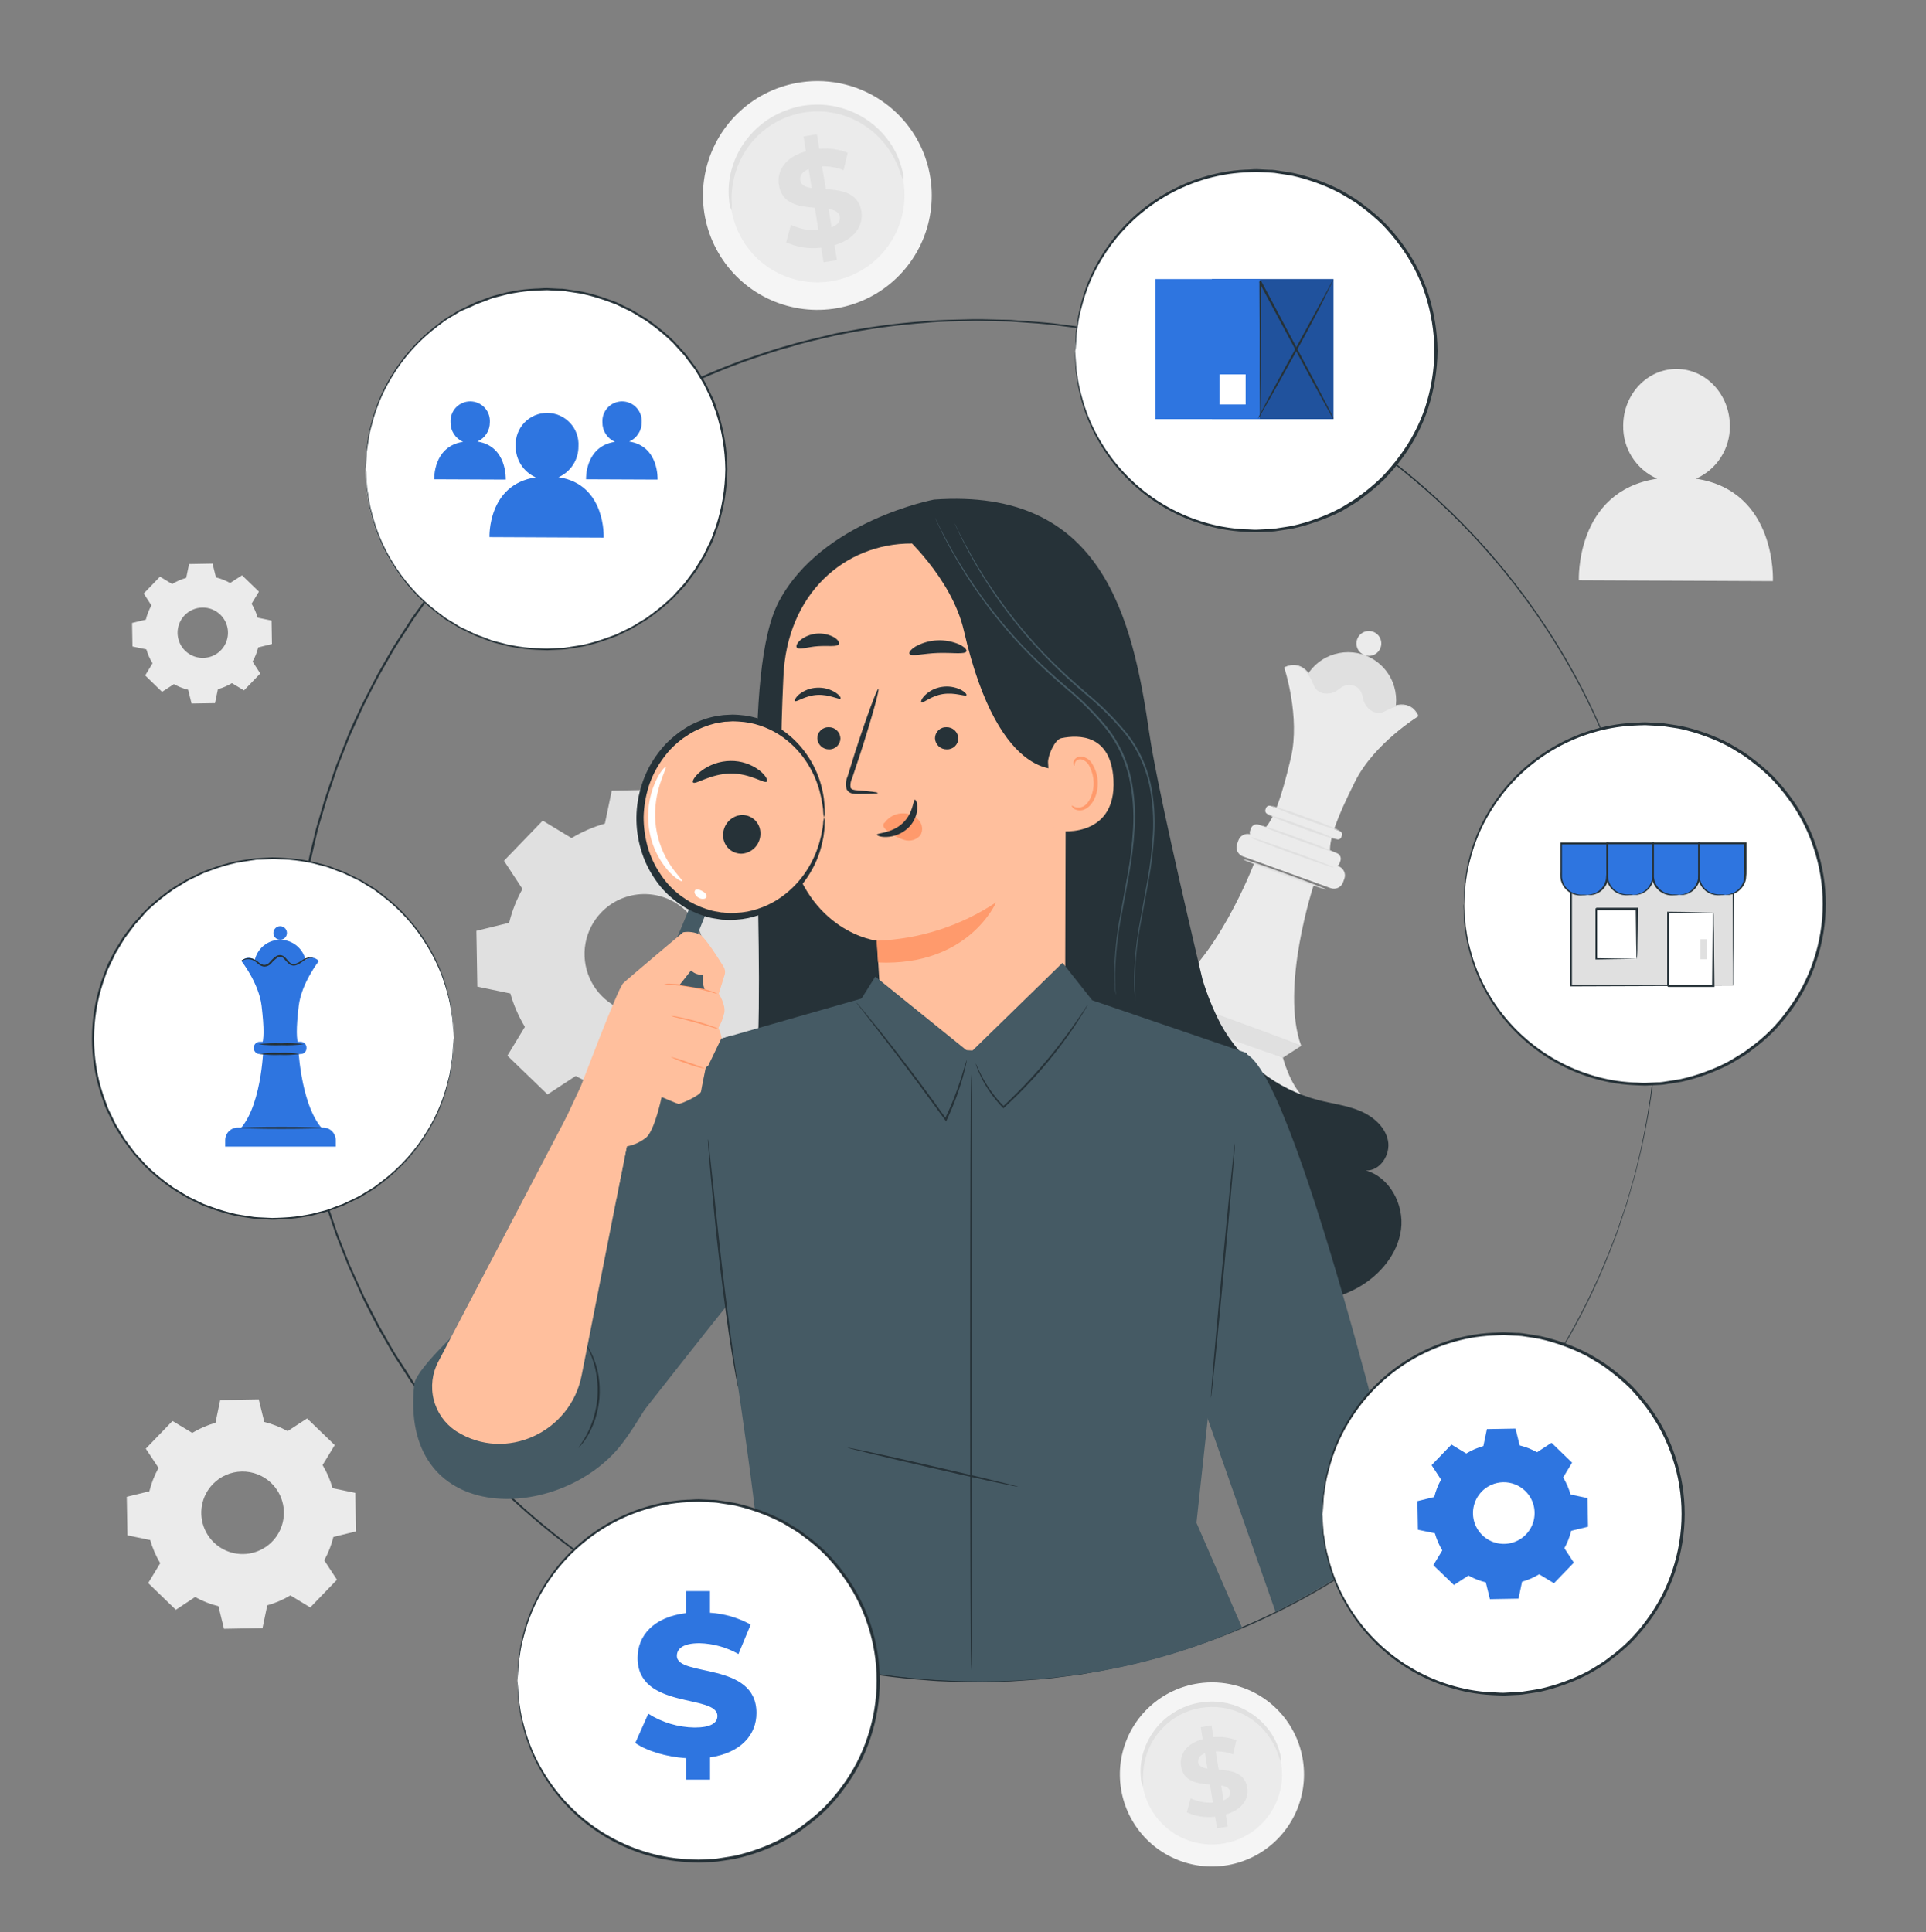 <svg width="300" height="301" viewBox="0 0 300 301" fill="none" xmlns="http://www.w3.org/2000/svg">
<rect x="0" y="0" width="300" height="301" fill="#808080" stroke="none"/>
<path d="M264.168 74.57C265.753 73.869 267.098 72.72 268.036 71.263C268.975 69.806 269.465 68.106 269.448 66.374C269.448 61.484 265.764 57.5 261.174 57.476C256.584 57.452 252.852 61.406 252.834 66.296C252.8 68.043 253.285 69.762 254.227 71.234C255.169 72.707 256.525 73.867 258.126 74.57C245.346 76.496 245.928 90.386 245.928 90.386L276.15 90.524C276.15 90.524 276.84 76.484 264.168 74.57Z" fill="#EBEBEB"/>
<path d="M215.743 113.866C218.385 110.689 217.952 105.971 214.775 103.329C211.598 100.687 206.88 101.12 204.238 104.297C201.596 107.474 202.029 112.192 205.206 114.834C208.383 117.476 213.101 117.043 215.743 113.866Z" fill="#E0E0E0"/>
<path d="M215.04 100.898C214.909 101.258 214.674 101.571 214.365 101.798C214.056 102.024 213.687 102.154 213.304 102.171C212.921 102.188 212.541 102.09 212.214 101.892C211.886 101.693 211.625 101.401 211.463 101.054C211.301 100.706 211.245 100.319 211.304 99.94C211.362 99.561 211.532 99.208 211.791 98.925C212.05 98.643 212.387 98.443 212.759 98.352C213.131 98.261 213.522 98.283 213.882 98.414C214.365 98.59 214.759 98.95 214.976 99.416C215.193 99.882 215.216 100.415 215.04 100.898Z" fill="#EBEBEB"/>
<path d="M174.431 166.797L200.165 176.159C201.305 176.573 202.233 177.423 202.745 178.522C203.258 179.621 203.313 180.879 202.899 182.018L202.589 182.87L168.262 170.382L168.571 169.531C168.986 168.391 169.836 167.463 170.935 166.951C172.034 166.438 173.291 166.383 174.431 166.797Z" fill="#E0E0E0"/>
<path d="M181.914 158.18C181.914 158.18 178.446 160.676 175.47 160.88C174.591 160.921 173.725 161.11 172.908 161.438C172.461 161.601 172.07 161.888 171.78 162.265C171.49 162.642 171.313 163.094 171.27 163.568C170.976 165.614 174.636 166.868 174.636 166.868L188.988 172.088L192.63 162.08L181.914 158.18Z" fill="#EBEBEB"/>
<path d="M201.546 176.66C201.546 176.66 203.442 177.566 204.546 175.946C204.848 175.5 205.018 174.977 205.035 174.439C205.052 173.9 204.916 173.368 204.642 172.904C204.2 172.164 203.655 171.491 203.022 170.906C200.868 168.842 199.812 164.702 199.812 164.702L189.102 160.802L185.46 170.816" fill="#EBEBEB"/>
<path d="M181.014 155.036L181.89 158.174L199.878 164.72L202.68 162.92L181.014 155.036Z" fill="#E0E0E0"/>
<path d="M208.496 134.945L194.83 130.002C194.046 129.718 193.179 130.125 192.895 130.91L192.691 131.474C192.407 132.259 192.813 133.125 193.598 133.409L207.264 138.352C208.049 138.636 208.915 138.23 209.199 137.445L209.403 136.881C209.687 136.096 209.281 135.229 208.496 134.945Z" fill="#EBEBEB"/>
<path d="M208.218 132.891L196.067 128.471C195.575 128.292 195.031 128.545 194.852 129.037L194.723 129.393C194.544 129.885 194.798 130.429 195.29 130.608L207.441 135.028C207.933 135.207 208.477 134.953 208.656 134.461L208.785 134.106C208.964 133.614 208.71 133.07 208.218 132.891Z" fill="#EBEBEB"/>
<path d="M208.678 129.461L197.914 125.545C197.622 125.439 197.298 125.59 197.191 125.883L197.114 126.097C197.007 126.39 197.158 126.713 197.451 126.82L208.215 130.735C208.507 130.842 208.831 130.691 208.937 130.398L209.015 130.184C209.122 129.891 208.971 129.567 208.678 129.461Z" fill="#EBEBEB"/>
<path d="M195.342 134.479C195.342 134.479 189.402 150.217 181.014 155.017L191.874 158.971L200.154 136.213L195.342 134.479Z" fill="#EBEBEB"/>
<path d="M204.63 137.858C204.63 137.858 199.344 153.848 202.68 162.92L191.538 158.87L199.8 136.112L204.63 137.858Z" fill="#EBEBEB"/>
<path d="M220.926 111.578C219.426 108.578 216.6 110.18 215.466 110.732C214.332 111.284 212.73 110.486 212.388 108.62C212.1 107.084 211.248 106.754 210.876 106.664C210.504 106.574 209.676 106.196 208.476 107.192C207.012 108.392 205.272 107.984 204.756 106.832C204.24 105.68 203.1 102.632 200.034 103.976C200.034 103.976 202.584 111.644 201.066 118.082C199.548 124.52 198.426 127.382 197.148 128.882L202.002 130.646L202.308 130.76L207.162 132.524C207.132 130.568 208.11 127.658 211.08 121.724C214.05 115.79 220.926 111.578 220.926 111.578Z" fill="#EBEBEB"/>
<path d="M200.22 176.197C200.19 176.281 194.376 174.241 187.242 171.643C180.108 169.045 174.336 166.879 174.366 166.795C174.396 166.711 180.204 168.751 187.344 171.349C194.484 173.947 200.25 176.119 200.22 176.197Z" fill="#E0E0E0"/>
<path d="M199.986 164.755C199.956 164.839 195.882 163.429 190.89 161.611C185.898 159.793 181.89 158.257 181.89 158.173C181.89 158.089 185.994 159.499 190.992 161.317C195.99 163.135 200.016 164.677 199.986 164.755Z" fill="#E0E0E0"/>
<path d="M202.68 162.92C202.68 163.004 197.778 161.3 191.796 159.128C185.814 156.956 180.996 155.12 180.996 155.036C180.996 154.952 185.898 156.656 191.88 158.834C197.862 161.012 202.71 162.818 202.68 162.92Z" fill="#E0E0E0"/>
<path d="M206.604 138.578C206.604 138.656 203.652 137.672 200.07 136.37C196.488 135.068 193.62 133.97 193.644 133.862C193.668 133.754 196.602 134.774 200.178 136.076C203.754 137.378 206.634 138.494 206.604 138.578Z" fill="#E0E0E0"/>
<path d="M207.846 135.17C207.816 135.254 204.888 134.264 201.312 132.962C197.736 131.66 194.856 130.562 194.886 130.46C194.916 130.358 197.838 131.366 201.42 132.668C205.002 133.97 207.87 135.092 207.846 135.17Z" fill="#E0E0E0"/>
<path d="M208.026 132.818C208.026 132.896 205.338 132.008 202.086 130.826C198.834 129.644 196.23 128.618 196.26 128.54C198.271 129.103 200.251 129.767 202.194 130.532C204.175 131.195 206.122 131.958 208.026 132.818Z" fill="#E0E0E0"/>
<path d="M208.2 130.778C206.351 130.276 204.531 129.675 202.746 128.978C200.926 128.37 199.139 127.665 197.394 126.866C199.244 127.366 201.064 127.967 202.848 128.666C204.67 129.271 206.456 129.976 208.2 130.778Z" fill="#E0E0E0"/>
<path d="M208.728 129.398C206.876 128.899 205.054 128.298 203.268 127.598C201.448 126.989 199.662 126.284 197.916 125.486C199.768 125.985 201.591 126.586 203.376 127.286C205.196 127.894 206.983 128.599 208.728 129.398Z" fill="#E0E0E0"/>
<path d="M200.022 103.976C200.022 103.976 200.1 103.922 200.262 103.85L200.568 103.724L201.012 103.622C201.211 103.594 201.411 103.578 201.612 103.574C201.84 103.585 202.065 103.623 202.284 103.688C202.819 103.866 203.293 104.19 203.652 104.624C204.08 105.136 204.43 105.708 204.69 106.322C204.807 106.654 204.984 106.961 205.212 107.228C205.467 107.484 205.793 107.658 206.148 107.726C206.537 107.795 206.936 107.777 207.316 107.673C207.697 107.57 208.05 107.383 208.35 107.126C208.702 106.823 209.11 106.591 209.55 106.442C210.025 106.286 210.542 106.323 210.99 106.544C211.221 106.597 211.438 106.7 211.626 106.844C211.82 106.992 211.987 107.173 212.118 107.378C212.36 107.77 212.521 108.207 212.592 108.662C212.655 109.053 212.803 109.425 213.026 109.751C213.249 110.078 213.541 110.352 213.882 110.552C214.2 110.73 214.564 110.807 214.926 110.774C215.271 110.714 215.602 110.592 215.904 110.414C216.498 110.113 217.133 109.899 217.788 109.778C218.342 109.681 218.913 109.737 219.438 109.94C219.652 110.031 219.853 110.148 220.038 110.288C220.184 110.412 220.321 110.546 220.446 110.69L220.716 111.056L220.872 111.344C220.95 111.506 220.992 111.59 220.98 111.596C220.968 111.602 220.914 111.524 220.818 111.38L220.638 111.104L220.356 110.768C220.226 110.641 220.09 110.521 219.948 110.408C219.775 110.281 219.585 110.179 219.384 110.102C218.887 109.927 218.352 109.889 217.836 109.994C217.209 110.128 216.603 110.348 216.036 110.648L215.55 110.888C215.361 110.976 215.158 111.029 214.95 111.044C214.535 111.087 214.117 111.004 213.75 110.804C213.368 110.587 213.039 110.288 212.786 109.927C212.534 109.567 212.365 109.156 212.292 108.722C212.142 107.906 211.77 107.042 210.852 106.82C210.476 106.642 210.047 106.615 209.652 106.742C209.254 106.869 208.885 107.073 208.566 107.342C208.232 107.628 207.838 107.836 207.414 107.949C206.989 108.062 206.544 108.078 206.112 107.996C205.701 107.91 205.326 107.701 205.038 107.396C204.899 107.251 204.784 107.085 204.696 106.904L204.48 106.406C204.239 105.808 203.911 105.248 203.508 104.744C203.181 104.332 202.747 104.016 202.254 103.832C202.059 103.766 201.858 103.722 201.654 103.7C201.472 103.688 201.29 103.688 201.108 103.7L200.676 103.772L200.364 103.868C200.257 103.923 200.141 103.96 200.022 103.976Z" fill="#E0E0E0"/>
<path d="M89.022 130.556C90.646 129.577 92.394 128.818 94.218 128.3L95.292 123.158L103.98 123.002L105.228 128.108C107.071 128.559 108.845 129.255 110.502 130.178L114.894 127.304L121.146 133.34L118.428 137.828C119.407 139.452 120.166 141.2 120.684 143.024L125.826 144.098L125.982 152.786L120.876 154.034C120.422 155.877 119.724 157.65 118.8 159.308L121.68 163.7L115.644 169.952L111.156 167.228C109.532 168.209 107.785 168.97 105.96 169.49L104.886 174.632L96.198 174.782L94.95 169.682C93.107 169.229 91.333 168.531 89.676 167.606L85.284 170.486L79.032 164.45L81.756 159.962C80.774 158.336 80.013 156.587 79.494 154.76L74.352 153.692L74.202 145.004L79.302 143.75C79.756 141.909 80.454 140.138 81.378 138.482L78.498 134.09L84.534 127.838L89.022 130.556ZM93.654 142.136C92.376 143.464 91.52 145.141 91.194 146.955C90.868 148.769 91.087 150.639 91.823 152.328C92.56 154.018 93.781 155.452 95.331 156.448C96.882 157.444 98.693 157.958 100.536 157.926C102.379 157.893 104.171 157.315 105.685 156.264C107.2 155.214 108.369 153.738 109.045 152.023C109.721 150.308 109.874 148.432 109.484 146.63C109.094 144.829 108.179 143.184 106.854 141.902C105.973 141.049 104.932 140.379 103.791 139.929C102.65 139.479 101.432 139.259 100.206 139.28C98.98 139.302 97.77 139.566 96.645 140.056C95.521 140.546 94.505 141.253 93.654 142.136Z" fill="#E0E0E0"/>
<path d="M29.964 223.202C31.089 222.524 32.3 221.999 33.564 221.642L34.302 218.096L40.302 217.994L41.166 221.51C42.435 221.825 43.658 222.305 44.802 222.938L47.832 220.958L52.14 225.116L50.244 228.218C50.92 229.343 51.443 230.554 51.798 231.818L55.344 232.556L55.452 238.556L51.93 239.42C51.619 240.691 51.139 241.914 50.502 243.056L52.488 246.086L48.324 250.4L45.228 248.522C44.102 249.198 42.892 249.72 41.628 250.076L40.89 253.622L34.89 253.73L34.026 250.208C32.756 249.896 31.533 249.416 30.39 248.78L27.39 250.766L23.082 246.602L24.96 243.506C24.282 242.381 23.758 241.17 23.4 239.906L19.854 239.168L19.746 233.168L23.268 232.304C23.58 231.034 24.06 229.811 24.696 228.668L22.71 225.668L26.874 221.354L29.97 223.232L29.964 223.202ZM33.162 231.182C32.277 232.097 31.684 233.253 31.457 234.505C31.229 235.757 31.378 237.048 31.885 238.215C32.392 239.383 33.233 240.373 34.303 241.062C35.373 241.751 36.623 242.107 37.895 242.085C39.168 242.063 40.405 241.665 41.451 240.939C42.496 240.214 43.303 239.195 43.77 238.012C44.236 236.828 44.341 235.532 44.071 234.289C43.8 233.045 43.168 231.91 42.252 231.026C41.025 229.844 39.379 229.196 37.675 229.225C35.971 229.255 34.348 229.958 33.162 231.182Z" fill="#EBEBEB"/>
<path d="M26.82 90.974C27.501 90.558 28.236 90.238 29.004 90.02L29.454 87.86L33.108 87.794L33.636 89.942C34.41 90.134 35.154 90.429 35.85 90.818L37.698 89.618L40.332 92.162L39.186 94.046C39.594 94.726 39.913 95.456 40.134 96.218L42.3 96.668L42.36 100.322L40.218 100.85C40.026 101.624 39.731 102.368 39.342 103.064L40.542 104.912L38.004 107.546L36.126 106.418C35.442 106.828 34.708 107.147 33.942 107.366L33.492 109.532L29.838 109.592L29.31 107.45C28.534 107.258 27.788 106.963 27.09 106.574L25.242 107.774L22.614 105.218L23.76 103.328C23.342 102.651 23.019 101.921 22.8 101.156L20.634 100.706L20.568 97.046L22.716 96.524C22.906 95.749 23.199 95.002 23.586 94.304L22.386 92.456L24.924 89.828L26.814 90.974H26.82ZM28.764 95.84C28.225 96.398 27.863 97.104 27.725 97.867C27.587 98.631 27.679 99.418 27.988 100.13C28.298 100.842 28.811 101.446 29.464 101.866C30.116 102.285 30.879 102.502 31.655 102.489C32.431 102.475 33.185 102.232 33.823 101.79C34.461 101.348 34.953 100.727 35.237 100.005C35.522 99.283 35.586 98.493 35.422 97.734C35.257 96.976 34.872 96.283 34.314 95.744C33.565 95.022 32.559 94.627 31.519 94.645C30.479 94.662 29.488 95.092 28.764 95.84Z" fill="#EBEBEB"/>
<path d="M144.942 27.818C145.463 31.306 144.937 34.871 143.431 38.06C141.925 41.25 139.507 43.92 136.482 45.734C133.457 47.548 129.962 48.424 126.439 48.25C122.916 48.076 119.524 46.86 116.692 44.757C113.861 42.654 111.717 39.758 110.532 36.436C109.348 33.114 109.176 29.515 110.038 26.094C110.901 22.674 112.759 19.587 115.377 17.224C117.995 14.86 121.256 13.327 124.746 12.818C129.413 12.133 134.161 13.327 137.947 16.14C141.734 18.952 144.25 23.152 144.942 27.818Z" fill="#F5F5F5"/>
<path d="M140.748 28.418C141.14 31.077 140.735 33.793 139.583 36.222C138.431 38.65 136.585 40.683 134.278 42.062C131.97 43.44 129.305 44.104 126.621 43.967C123.936 43.831 121.353 42.901 119.197 41.296C117.041 39.691 115.409 37.482 114.51 34.949C113.61 32.416 113.481 29.673 114.141 27.067C114.801 24.461 116.219 22.11 118.215 20.31C120.212 18.511 122.698 17.344 125.358 16.958C127.121 16.699 128.918 16.791 130.645 17.227C132.373 17.663 133.998 18.436 135.427 19.5C136.856 20.564 138.062 21.899 138.975 23.429C139.888 24.96 140.49 26.655 140.748 28.418Z" fill="#EBEBEB"/>
<path d="M140.682 28.01C140.426 27.513 140.225 26.99 140.082 26.45C139.57 25.048 138.843 23.735 137.928 22.556C137.3 21.752 136.586 21.02 135.798 20.372C134.89 19.636 133.892 19.019 132.828 18.536C131.656 18.006 130.413 17.648 129.138 17.474C128.464 17.382 127.784 17.342 127.104 17.354C126.404 17.372 125.706 17.44 125.016 17.558C124.328 17.684 123.65 17.86 122.988 18.086C122.346 18.307 121.722 18.578 121.122 18.896C119.984 19.499 118.94 20.263 118.02 21.164C117.187 21.982 116.464 22.904 115.866 23.906C115.35 24.786 114.931 25.719 114.618 26.69C114.166 28.112 113.937 29.596 113.94 31.088C114.001 31.644 114.001 32.206 113.94 32.762C113.697 32.245 113.566 31.683 113.556 31.112C113.39 29.56 113.517 27.991 113.928 26.486C114.211 25.443 114.614 24.436 115.128 23.486C115.731 22.39 116.48 21.381 117.354 20.486C118.84 18.966 120.657 17.81 122.664 17.108C123.376 16.854 124.106 16.654 124.848 16.508C125.592 16.382 126.344 16.312 127.098 16.298C127.833 16.285 128.567 16.333 129.294 16.442C129.994 16.541 130.684 16.697 131.358 16.91C132.005 17.107 132.637 17.352 133.248 17.642C135.365 18.645 137.186 20.179 138.534 22.094C139.439 23.36 140.098 24.785 140.478 26.294C140.672 26.844 140.741 27.43 140.682 28.01Z" fill="#E0E0E0"/>
<path d="M129.99 38.18L130.368 40.52L128.28 40.85L127.914 38.576C126.052 38.818 124.159 38.529 122.454 37.742L123.192 35.018C124.523 35.663 126 35.951 127.476 35.852L126.918 32.366C124.518 32.174 121.806 31.82 121.326 28.838C120.972 26.624 122.274 24.47 125.526 23.57L125.16 21.254L127.242 20.918L127.608 23.192C129.115 23.038 130.636 23.243 132.048 23.792L131.4 26.51C130.329 26.088 129.185 25.884 128.034 25.91L128.634 29.456C131.034 29.624 133.704 29.99 134.178 32.93C134.484 35.132 133.2 37.262 129.99 38.18ZM126.432 29.294L125.952 26.336C124.89 26.762 124.548 27.44 124.656 28.136C124.764 28.832 125.466 29.15 126.432 29.294ZM130.8 33.752C130.68 33.02 130.014 32.72 129.066 32.552L129.528 35.426C130.554 35.018 130.926 34.418 130.8 33.752Z" fill="#E0E0E0"/>
<path d="M202.962 274.322C203.377 277.13 202.949 279.997 201.733 282.561C200.518 285.125 198.569 287.27 196.133 288.726C193.697 290.182 190.885 290.883 188.051 290.739C185.217 290.596 182.489 289.614 180.213 287.92C177.937 286.225 176.215 283.894 175.264 281.22C174.314 278.546 174.178 275.651 174.874 272.9C175.57 270.149 177.067 267.666 179.174 265.766C181.282 263.866 183.906 262.634 186.714 262.226C188.575 261.953 190.472 262.049 192.296 262.509C194.121 262.969 195.836 263.784 197.345 264.907C198.854 266.03 200.127 267.44 201.091 269.056C202.055 270.671 202.69 272.461 202.962 274.322Z" fill="#F5F5F5"/>
<path d="M199.584 274.808C199.9 276.947 199.574 279.131 198.648 281.085C197.722 283.038 196.237 284.673 194.381 285.782C192.526 286.891 190.383 287.425 188.224 287.316C186.065 287.207 183.986 286.46 182.252 285.169C180.518 283.879 179.205 282.103 178.481 280.066C177.756 278.029 177.652 275.823 178.182 273.727C178.712 271.631 179.851 269.739 181.457 268.291C183.062 266.843 185.061 265.904 187.2 265.592C188.618 265.384 190.064 265.457 191.454 265.808C192.844 266.158 194.151 266.779 195.301 267.635C196.451 268.491 197.421 269.565 198.156 270.796C198.891 272.026 199.376 273.39 199.584 274.808Z" fill="#EBEBEB"/>
<path d="M199.53 274.472C199.332 274.068 199.173 273.646 199.056 273.212C198.647 272.084 198.064 271.027 197.328 270.08C196.246 268.682 194.836 267.572 193.224 266.846C192.765 266.635 192.289 266.461 191.802 266.324C191.296 266.173 190.778 266.063 190.254 265.994C189.714 265.916 189.168 265.884 188.622 265.898C188.059 265.91 187.498 265.964 186.942 266.06C186.388 266.16 185.843 266.302 185.31 266.486C184.794 266.661 184.292 266.878 183.81 267.134C183.342 267.382 182.893 267.665 182.466 267.98C182.058 268.279 181.673 268.607 181.314 268.964C180.053 270.201 179.111 271.727 178.572 273.41C178.208 274.552 178.026 275.745 178.032 276.944C178.076 277.391 178.076 277.841 178.032 278.288C177.83 277.874 177.721 277.422 177.714 276.962C177.585 275.714 177.687 274.453 178.014 273.242C178.662 270.891 180.061 268.818 181.998 267.338C182.452 266.993 182.931 266.684 183.432 266.414C183.951 266.133 184.49 265.895 185.046 265.7C185.621 265.499 186.211 265.345 186.81 265.238C187.405 265.136 188.007 265.078 188.61 265.064C189.201 265.055 189.791 265.095 190.374 265.184C190.938 265.262 191.493 265.387 192.036 265.556C192.559 265.718 193.068 265.918 193.56 266.156C194.465 266.59 195.309 267.143 196.068 267.8C196.724 268.373 197.31 269.022 197.814 269.732C198.54 270.755 199.069 271.905 199.374 273.122C199.525 273.555 199.578 274.016 199.53 274.472Z" fill="#E0E0E0"/>
<path d="M190.932 282.65L191.232 284.534L189.558 284.798L189.264 282.998C187.765 283.189 186.243 282.954 184.872 282.32L185.472 280.13C186.543 280.648 187.73 280.877 188.916 280.796L188.466 277.994C186.534 277.838 184.356 277.55 183.972 275.156C183.684 273.356 184.734 271.64 187.332 270.914L187.038 269.054L188.712 268.784L189.006 270.614C190.217 270.487 191.44 270.649 192.576 271.088L192.066 273.29C191.204 272.957 190.284 272.8 189.36 272.828L189.816 275.678C191.748 275.816 193.896 276.11 194.274 278.474C194.55 280.196 193.518 281.912 190.932 282.65ZM188.07 275.504L187.686 273.104C186.828 273.446 186.552 273.992 186.642 274.544C186.732 275.096 187.29 275.39 188.07 275.504ZM191.604 279.104C191.508 278.504 190.968 278.276 190.206 278.138L190.578 280.454C191.4 280.118 191.688 279.626 191.604 279.086V279.104Z" fill="#E0E0E0"/>
<path d="M258.156 155.882C258.156 155.882 258.156 155.282 258.096 154.16C258.096 153.59 258.06 152.881 258.036 152.041C258.012 151.201 257.994 150.242 257.886 149.114C257.778 147.986 257.706 146.773 257.598 145.405C257.49 144.037 257.244 142.562 257.046 140.953C256.512 137.258 255.793 133.591 254.892 129.967C254.664 128.942 254.322 127.91 254.034 126.836L253.566 125.215L253.332 124.387L253.056 123.56L251.898 120.157C251.712 119.557 251.484 118.999 251.25 118.417C251.016 117.835 250.788 117.217 250.554 116.647C248.506 111.474 246.038 106.478 243.174 101.707C236.194 90.049 227.059 79.826 216.258 71.582C203.136 61.591 187.859 54.811 171.648 51.782L168.366 51.181L165.03 50.755C162.804 50.419 160.536 50.324 158.256 50.156C157.116 50.053 155.964 50.078 154.812 50.035L153.084 49.993C152.484 49.993 151.926 49.958 151.344 49.993C149.022 50.066 146.682 50.053 144.33 50.288C139.558 50.628 134.816 51.291 130.134 52.273C127.77 52.819 125.382 53.33 123.03 54.074C120.63 54.673 118.332 55.544 115.968 56.33C106.378 59.815 97.341 64.665 89.136 70.73C84.922 73.885 80.929 77.325 77.184 81.025C73.414 84.839 69.918 88.913 66.72 93.218L64.362 96.535L62.148 99.974C61.386 101.107 60.75 102.325 60.054 103.501L59.028 105.301L58.08 107.101L57.138 108.944C56.82 109.543 56.538 110.174 56.238 110.81L54.528 114.595C54.02 115.883 53.508 117.175 52.992 118.471L52.608 119.444L52.272 120.433L51.6 122.431L50.934 124.417L50.334 126.439L49.734 128.461L49.452 129.482L49.212 130.507C48.9 131.88 48.584 133.253 48.264 134.629C48.02 136.021 47.772 137.421 47.52 138.829C45.676 150.121 45.676 161.636 47.52 172.928C47.772 174.326 48.018 175.718 48.27 177.128C48.522 178.538 48.87 179.882 49.212 181.25L49.452 182.282C49.536 182.624 49.638 182.96 49.734 183.296L50.334 185.324L50.934 187.346L51.6 189.307L52.272 191.294L52.608 192.283L52.992 193.256L54.522 197.138L56.238 200.924L56.664 201.865L57.138 202.79L58.08 204.626L59.028 206.462L60.054 208.262C60.75 209.462 61.38 210.661 62.148 211.79C62.916 212.917 63.624 214.082 64.356 215.228L66.72 218.546C69.915 222.859 73.412 226.941 77.184 230.762C80.93 234.46 84.923 237.9 89.136 241.057C93.291 244.113 97.653 246.876 102.192 249.326C106.648 251.687 111.259 253.745 115.992 255.488C118.356 256.274 120.678 257.126 123.06 257.743C125.406 258.469 127.8 258.973 130.158 259.544C134.842 260.523 139.587 261.185 144.36 261.524C146.706 261.758 149.052 261.746 151.374 261.818C151.974 261.848 152.532 261.818 153.114 261.818L154.842 261.775C155.994 261.734 157.146 261.776 158.286 261.656C160.566 261.464 162.834 261.368 165.06 261.056L168.396 260.63L171.678 260.029C187.889 257 203.166 250.22 216.288 240.229C227.088 231.981 236.222 221.756 243.204 210.098C246.062 205.327 248.528 200.333 250.578 195.164L251.274 193.393C251.508 192.794 251.736 192.236 251.922 191.647L253.08 188.252C253.17 187.97 253.266 187.694 253.356 187.424C253.446 187.154 253.518 186.872 253.596 186.596C253.752 186.049 253.902 185.504 254.058 184.97C254.346 183.902 254.688 182.87 254.916 181.838C255.817 178.216 256.536 174.551 257.07 170.857C257.268 169.249 257.484 167.768 257.622 166.406C257.76 165.044 257.826 163.801 257.91 162.697C257.994 161.593 258.042 160.616 258.06 159.77C258.078 158.924 258.102 158.222 258.12 157.652C258.156 156.518 258.18 155.936 258.18 155.936C258.18 155.936 258.18 156.536 258.18 157.652C258.18 158.222 258.15 158.93 258.132 159.77C258.114 160.61 258.102 161.569 258 162.697C257.898 163.825 257.826 165.043 257.724 166.411C257.622 167.779 257.376 169.256 257.184 170.87C256.642 174.552 255.913 178.205 255 181.814C254.772 182.846 254.436 183.878 254.142 184.952C253.992 185.486 253.842 186.032 253.686 186.578L253.452 187.411C253.356 187.682 253.266 187.957 253.17 188.233L252.036 191.618C251.85 192.217 251.622 192.782 251.388 193.364C251.154 193.946 250.926 194.564 250.692 195.164C248.65 200.346 246.187 205.352 243.33 210.133C236.352 221.825 227.211 232.079 216.396 240.35C203.253 250.375 187.947 257.187 171.702 260.24L168.414 260.84L165.072 261.271C162.84 261.607 160.56 261.704 158.274 261.872C157.134 261.974 155.982 261.949 154.824 261.997L153.09 262.046C152.49 262.046 151.932 262.076 151.35 262.046C149.022 261.968 146.67 261.98 144.318 261.752C139.533 261.413 134.776 260.752 130.08 259.771C127.68 259.219 125.316 258.71 122.958 257.972C120.558 257.372 118.236 256.502 115.872 255.71C106.25 252.211 97.185 247.341 88.956 241.25C84.727 238.084 80.718 234.637 76.956 230.93C73.176 227.096 69.669 223.002 66.462 218.678C65.67 217.574 64.884 216.464 64.062 215.354L61.842 211.904C61.08 210.77 60.444 209.546 59.742 208.364L58.71 206.564L57.762 204.721L56.82 202.88L56.4 201.997L55.968 201.056L54.252 197.258C53.742 195.962 53.226 194.666 52.716 193.364L52.332 192.392L51.996 191.396L51.318 189.404L50.628 187.418L50.028 185.383L49.428 183.356C49.332 183.014 49.23 182.678 49.146 182.336L48.906 181.303C48.588 179.924 48.306 178.544 47.958 177.164C47.61 175.784 47.46 174.374 47.208 172.964C45.355 161.639 45.355 150.088 47.208 138.764C47.454 137.36 47.706 135.968 47.958 134.564C48.21 133.16 48.558 131.803 48.906 130.429L49.14 129.397L49.428 128.378L50.028 126.343L50.628 124.315L51.3 122.323L51.978 120.331L52.314 119.335L52.698 118.364C53.208 117.062 53.724 115.765 54.234 114.469C54.744 113.173 55.38 111.938 55.95 110.678C56.226 110.035 56.55 109.417 56.856 108.805L57.804 106.963L58.752 105.121L59.778 103.321C60.48 102.121 61.116 100.921 61.884 99.781L64.098 96.338L66.498 93.007C69.704 88.686 73.21 84.596 76.992 80.767C80.755 77.06 84.764 73.61 88.992 70.442C97.213 64.369 106.266 59.511 115.872 56.017C118.236 55.231 120.57 54.38 122.952 53.755C125.31 53.035 127.71 52.556 130.074 51.956C134.771 50.99 139.528 50.343 144.312 50.017C146.664 49.789 149.016 49.801 151.344 49.73C151.944 49.73 152.508 49.73 153.084 49.73L154.824 49.772C155.976 49.819 157.128 49.772 158.274 49.898C160.554 50.09 162.834 50.185 165.066 50.498L168.408 50.929L171.696 51.529C187.943 54.571 203.25 61.379 216.39 71.407C227.203 79.677 236.344 89.93 243.324 101.617C246.185 106.408 248.649 111.425 250.692 116.618C250.926 117.217 251.154 117.817 251.388 118.387C251.622 118.957 251.85 119.545 252.03 120.133C252.43 121.298 252.814 122.433 253.182 123.541C253.278 123.817 253.368 124.093 253.458 124.369L253.692 125.198C253.848 125.749 254.004 126.289 254.154 126.823C254.442 127.903 254.784 128.935 255.012 129.961C255.907 133.591 256.616 137.264 257.136 140.965C257.328 142.573 257.544 144.061 257.676 145.423C257.808 146.785 257.868 148.027 257.952 149.137C258.036 150.247 258.072 151.219 258.084 152.065C258.096 152.911 258.12 153.613 258.132 154.183C258.15 155.299 258.156 155.882 258.156 155.882Z" fill="#263238"/>
<path d="M212.742 182.329C214.962 182.449 216.63 179.869 216.198 177.685C215.766 175.501 213.846 173.881 211.788 173.029C209.73 172.177 207.486 171.919 205.332 171.367C202.123 170.526 199.118 169.04 196.502 166.999C193.886 164.959 191.713 162.407 190.116 159.499C188.971 157.281 188.031 154.964 187.308 152.575C184.278 139.813 180.108 121.567 179.058 114.457C176.406 96.103 171.726 75.943 145.494 77.821C145.494 77.821 128.052 81.103 121.362 93.613C115.476 104.611 118.872 137.779 118.092 161.671L123.81 165.115L124.698 165.169C125.36 167.614 126.426 169.93 127.854 172.021C133.074 179.467 140.184 185.449 147.888 190.285C163.488 200.059 182.088 205.393 200.394 203.557C204.258 203.167 208.194 202.441 211.554 200.557C214.914 198.673 217.722 195.367 218.232 191.521C218.742 187.675 216.48 183.373 212.742 182.329Z" fill="#263238"/>
<path d="M142.002 84.662L143.646 83.096L161.4 90.218C162.639 90.286 163.807 90.818 164.672 91.707C165.538 92.596 166.038 93.777 166.074 95.018L165.918 152.798C165.918 156.716 165.156 160.112 162.792 163.232L160.302 166.52C154.62 174.02 142.938 173.402 138.444 165.14C138.178 164.67 137.977 164.168 137.844 163.646C137.729 163.222 137.641 162.791 137.58 162.356C137.052 157.706 137.022 153.674 137.022 153.674C136.704 148.574 136.602 146.474 136.596 146.528C136.59 146.582 125.736 145.274 122.796 131.336C121.332 124.4 121.596 114.86 122.022 105.47C122.544 92.498 131.556 84.65 142.002 84.662Z" fill="#FFBF9D"/>
<path d="M145.638 115.004C145.656 115.474 145.858 115.918 146.2 116.241C146.542 116.564 146.997 116.74 147.468 116.732C147.7 116.742 147.932 116.706 148.149 116.624C148.367 116.543 148.566 116.418 148.734 116.258C148.902 116.098 149.036 115.905 149.128 115.691C149.22 115.478 149.267 115.248 149.268 115.016C149.25 114.545 149.049 114.099 148.707 113.775C148.365 113.451 147.909 113.274 147.438 113.282C147.205 113.272 146.973 113.309 146.756 113.392C146.538 113.474 146.339 113.599 146.171 113.76C146.003 113.92 145.869 114.114 145.778 114.327C145.686 114.541 145.638 114.771 145.638 115.004Z" fill="#263238"/>
<path d="M127.308 115.004C127.326 115.469 127.524 115.908 127.86 116.23C128.195 116.553 128.642 116.732 129.108 116.732C129.34 116.742 129.571 116.704 129.788 116.623C130.005 116.541 130.204 116.416 130.372 116.256C130.54 116.096 130.674 115.904 130.766 115.691C130.858 115.477 130.906 115.248 130.908 115.016C130.89 114.545 130.689 114.099 130.347 113.775C130.005 113.451 129.549 113.274 129.078 113.282C128.847 113.276 128.618 113.315 128.404 113.399C128.189 113.483 127.994 113.608 127.829 113.769C127.664 113.93 127.533 114.122 127.443 114.334C127.354 114.546 127.308 114.774 127.308 115.004Z" fill="#263238"/>
<path d="M123.834 109.201C124.068 109.429 125.382 108.349 127.32 108.253C129.258 108.157 130.734 109.063 130.92 108.811C131.016 108.703 130.77 108.289 130.128 107.869C129.259 107.33 128.245 107.072 127.224 107.131C126.214 107.178 125.244 107.546 124.458 108.181C123.9 108.667 123.72 109.105 123.834 109.201Z" fill="#263238"/>
<path d="M143.514 109.418C143.772 109.616 144.972 108.404 146.892 108.116C148.812 107.828 150.366 108.566 150.54 108.302C150.624 108.182 150.336 107.798 149.652 107.444C148.733 106.996 147.697 106.843 146.688 107.006C145.69 107.157 144.765 107.621 144.048 108.332C143.526 108.866 143.4 109.316 143.514 109.418Z" fill="#263238"/>
<path d="M136.74 123.523C136.74 123.409 135.54 123.265 133.56 123.115C133.062 123.085 132.588 123.013 132.486 122.677C132.42 122.169 132.51 121.652 132.744 121.195L134.022 117.349C135.786 111.877 137.022 107.389 136.818 107.317C136.614 107.245 134.988 111.625 133.218 117.097C132.798 118.447 132.39 119.731 132.018 120.961C131.737 121.577 131.682 122.271 131.862 122.923C131.942 123.094 132.061 123.244 132.209 123.362C132.356 123.479 132.529 123.561 132.714 123.601C132.991 123.663 133.276 123.689 133.56 123.679C135.516 123.685 136.74 123.631 136.74 123.523Z" fill="#263238"/>
<path d="M136.548 146.545C143.181 146.316 149.62 144.249 155.148 140.575C155.148 140.575 150.9 150.547 136.77 149.935L136.548 146.545Z" fill="#FF9A6C"/>
<path d="M137.796 128.156C138.142 127.673 138.604 127.286 139.141 127.032C139.677 126.778 140.27 126.665 140.862 126.704C141.292 126.72 141.713 126.823 142.102 127.006C142.491 127.19 142.839 127.45 143.124 127.772C143.4 128.082 143.574 128.469 143.622 128.881C143.671 129.293 143.591 129.71 143.394 130.076C143.101 130.44 142.705 130.708 142.258 130.846C141.812 130.984 141.334 130.985 140.886 130.85C139.952 130.573 139.083 130.112 138.33 129.494C138.098 129.35 137.894 129.165 137.73 128.948C137.653 128.844 137.608 128.719 137.602 128.59C137.595 128.461 137.628 128.333 137.694 128.222" fill="#FF9A6C"/>
<path d="M142.518 124.58C142.2 124.58 142.302 126.68 140.574 128.264C138.846 129.848 136.596 129.734 136.59 130.028C136.59 130.16 137.112 130.412 138.06 130.388C139.295 130.346 140.475 129.867 141.39 129.038C142.27 128.243 142.806 127.137 142.884 125.954C142.92 125.072 142.656 124.562 142.518 124.58Z" fill="#263238"/>
<path d="M141.66 101.845C141.93 102.337 143.808 101.791 146.1 101.719C148.392 101.647 150.3 101.983 150.54 101.467C150.636 101.221 150.246 100.783 149.43 100.387C148.355 99.919 147.187 99.701 146.015 99.751C144.844 99.801 143.699 100.117 142.668 100.675C141.894 101.131 141.54 101.617 141.66 101.845Z" fill="#263238"/>
<path d="M124.11 100.867C124.476 101.293 125.79 100.771 127.392 100.663C128.994 100.555 130.392 100.813 130.668 100.339C130.794 100.105 130.554 99.674 129.942 99.29C129.118 98.83 128.177 98.625 127.237 98.701C126.297 98.777 125.401 99.13 124.662 99.716C124.116 100.201 123.948 100.663 124.11 100.867Z" fill="#263238"/>
<path d="M165.696 119.695C165.696 119.695 155.766 122.785 150.144 98.269C148.218 89.87 140.448 83.096 140.448 83.096L143.598 82.147C143.598 82.147 163.188 87.668 163.518 87.913C163.848 88.159 168.462 98.047 168.462 98.047L165.696 119.695Z" fill="#263238"/>
<path d="M163.248 118.783C163.2 117.733 164.286 115.183 165.312 114.991C168.048 114.421 173.034 114.391 173.436 121.405C173.976 131.005 164.25 129.553 164.214 129.277C164.178 129.001 163.422 122.395 163.248 118.783Z" fill="#FFBF9D"/>
<path d="M166.938 125.485C166.974 125.449 167.112 125.593 167.4 125.707C167.806 125.852 168.253 125.835 168.648 125.659C169.638 125.233 170.4 123.577 170.346 121.849C170.326 121.026 170.121 120.218 169.746 119.485C169.638 119.193 169.461 118.932 169.23 118.723C168.999 118.514 168.721 118.364 168.42 118.285C168.225 118.246 168.022 118.275 167.846 118.37C167.671 118.464 167.534 118.617 167.46 118.801C167.346 119.077 167.418 119.263 167.37 119.281C167.322 119.299 167.154 119.131 167.208 118.735C167.251 118.503 167.372 118.291 167.55 118.135C167.804 117.923 168.131 117.817 168.462 117.841C168.855 117.9 169.226 118.059 169.541 118.301C169.856 118.544 170.104 118.862 170.262 119.227C170.718 120.032 170.969 120.937 170.994 121.861C171.042 123.793 170.154 125.659 168.792 126.139C168.538 126.228 168.268 126.259 168.002 126.23C167.735 126.201 167.478 126.112 167.25 125.971C166.968 125.713 166.902 125.503 166.938 125.485Z" fill="#FF9A6C"/>
<path d="M173.79 154.982C173.643 153.872 173.573 152.753 173.58 151.634C173.623 148.58 173.934 145.537 174.51 142.538C174.852 140.636 175.224 138.554 175.626 136.322C176.061 133.942 176.347 131.537 176.484 129.122C176.646 126.463 176.444 123.794 175.884 121.19C175.572 119.821 175.119 118.488 174.534 117.212C173.92 115.904 173.159 114.67 172.266 113.534C170.466 111.32 168.456 109.284 166.266 107.456C164.166 105.656 162.156 103.856 160.368 102.026C157.183 98.801 154.299 95.293 151.752 91.544C150.032 89.023 148.473 86.395 147.084 83.678C146.592 82.718 146.232 81.962 145.998 81.44C145.884 81.188 145.794 80.996 145.734 80.84C145.699 80.775 145.671 80.706 145.65 80.636C145.692 80.696 145.728 80.761 145.758 80.828C145.83 80.964 145.926 81.164 146.046 81.428C146.292 81.938 146.646 82.688 147.174 83.642C148.596 86.333 150.177 88.938 151.908 91.442C154.468 95.163 157.358 98.647 160.542 101.852C162.342 103.652 164.334 105.452 166.434 107.252C168.652 109.086 170.685 111.131 172.506 113.36C173.412 114.512 174.184 115.764 174.804 117.092C175.397 118.385 175.853 119.736 176.166 121.124C176.719 123.751 176.911 126.442 176.736 129.122C176.587 131.538 176.291 133.942 175.848 136.322C175.434 138.554 175.05 140.636 174.702 142.532C174.11 145.52 173.77 148.553 173.688 151.598C173.688 152.678 173.688 153.518 173.754 154.082L173.796 154.73C173.805 154.814 173.803 154.898 173.79 154.982Z" fill="#455A64"/>
<path d="M176.874 155.887C176.724 154.778 176.654 153.659 176.664 152.539C176.709 149.484 177.022 146.438 177.6 143.437C177.942 141.535 178.314 139.453 178.716 137.221C179.148 134.841 179.435 132.436 179.574 130.021C179.736 127.362 179.534 124.693 178.974 122.089C178.662 120.72 178.209 119.387 177.624 118.111C177.01 116.803 176.249 115.569 175.356 114.433C173.545 112.219 171.525 110.184 169.326 108.355C167.226 106.555 165.216 104.755 163.428 102.925C160.242 99.702 157.358 96.193 154.812 92.443C153.092 89.922 151.533 87.295 150.144 84.577C149.652 83.617 149.292 82.861 149.058 82.339L148.788 81.739C148.756 81.673 148.73 81.605 148.71 81.535L148.818 81.727C148.884 81.871 148.98 82.057 149.106 82.327C149.352 82.843 149.706 83.587 150.234 84.541C151.656 87.233 153.237 89.837 154.968 92.341C157.526 96.063 160.414 99.547 163.596 102.751C165.396 104.551 167.388 106.351 169.494 108.151C171.712 109.985 173.745 112.031 175.566 114.259C176.47 115.412 177.241 116.664 177.864 117.991C178.457 119.284 178.913 120.635 179.226 122.023C179.776 124.651 179.968 127.342 179.796 130.021C179.647 132.437 179.351 134.842 178.908 137.221C178.494 139.453 178.11 141.535 177.762 143.431C177.169 146.421 176.83 149.456 176.748 152.503C176.748 153.577 176.748 154.417 176.808 154.981C176.808 155.257 176.844 155.473 176.85 155.629C176.87 155.714 176.879 155.8 176.874 155.887Z" fill="#455A64"/>
<path d="M108.306 169.693C104.172 172.333 99.552 176.611 97.362 181.003C93.402 188.959 65.628 210.331 64.542 215.509C62.046 237.619 86.502 237.331 96.402 225.505C101.526 219.385 112.818 196.453 112.818 196.453L108.306 169.693Z" fill="#455A64"/>
<path d="M76.842 203.882C76.842 203.882 95.202 174.326 98.802 170.192C104.316 163.868 113.898 161.336 113.898 161.336L115.962 200.09C116.088 199.556 96.99 223.964 96.99 223.964C96.99 223.964 79.152 210.71 76.842 203.882Z" fill="#455A64"/>
<path d="M88.248 173.978L68.286 212.096C67.313 213.92 67.055 216.041 67.563 218.045C68.072 220.049 69.309 221.792 71.034 222.932L71.118 222.986C78.774 227.828 88.92 223.1 90.606 214.202L97.632 178.58L88.248 173.978Z" fill="#FFBF9D"/>
<path d="M107.67 140.81L94.86 171.398L97.776 172.622L110.196 141.692L107.67 140.81Z" fill="#455A64"/>
<path d="M128.316 128.495C129.009 119.97 123.175 112.539 115.284 111.897C107.394 111.256 100.436 117.646 99.742 126.17C99.049 134.695 104.883 142.126 112.774 142.768C120.664 143.409 127.623 137.019 128.316 128.495Z" fill="#FFBF9D"/>
<path d="M128.364 127.339C128.272 127.021 128.223 126.692 128.22 126.361C128.22 126.199 128.22 126.019 128.178 125.827C128.136 125.635 128.112 125.419 128.07 125.185C128 124.655 127.896 124.13 127.758 123.613C127.418 122.21 126.885 120.862 126.174 119.605C125.27 117.979 124.064 116.539 122.622 115.363C120.93 113.977 118.923 113.029 116.778 112.603C116.199 112.496 115.614 112.427 115.026 112.399C114.726 112.399 114.426 112.357 114.12 112.363L113.202 112.423C113.052 112.423 112.896 112.423 112.74 112.453L112.278 112.531C111.972 112.591 111.678 112.633 111.348 112.699C110.719 112.857 110.101 113.057 109.5 113.299C108.88 113.542 108.278 113.828 107.7 114.157C107.406 114.331 107.1 114.529 106.836 114.715C106.54 114.893 106.259 115.093 105.996 115.315C105.435 115.758 104.906 116.239 104.412 116.755C103.917 117.3 103.46 117.877 103.044 118.483C102.166 119.739 101.484 121.121 101.022 122.581C100.552 124.105 100.294 125.686 100.254 127.279C100.252 128.868 100.47 130.449 100.902 131.977C101.325 133.436 101.971 134.82 102.816 136.081C103.59 137.292 104.559 138.366 105.684 139.261C105.945 139.479 106.219 139.679 106.506 139.861C106.794 140.047 107.07 140.251 107.358 140.419C107.937 140.749 108.539 141.04 109.158 141.289C109.755 141.531 110.369 141.731 110.994 141.889C111.3 141.961 111.594 142.003 111.924 142.057L112.38 142.141C112.536 142.141 112.692 142.141 112.842 142.177L113.76 142.237C114.066 142.237 114.36 142.237 114.666 142.201C115.256 142.178 115.843 142.112 116.424 142.003C118.587 141.582 120.615 140.641 122.334 139.261C123.808 138.091 125.051 136.657 126 135.031C126.743 133.779 127.31 132.43 127.686 131.023C127.839 130.51 127.958 129.987 128.04 129.457C128.082 129.223 128.13 129.013 128.16 128.815L128.22 128.281C128.229 127.949 128.286 127.62 128.388 127.303C128.46 127.63 128.478 127.967 128.442 128.299C128.442 128.461 128.442 128.647 128.442 128.845C128.442 129.043 128.4 129.265 128.376 129.505C128.323 130.055 128.232 130.6 128.106 131.137C127.794 132.619 127.265 134.047 126.534 135.373C125.596 137.118 124.331 138.666 122.808 139.933C121.012 141.464 118.863 142.524 116.556 143.017C115.939 143.147 115.313 143.232 114.684 143.269C114.366 143.269 114.042 143.317 113.718 143.317L112.734 143.269C112.572 143.269 112.404 143.269 112.242 143.233L111.75 143.155C111.42 143.101 111.084 143.059 110.748 142.987C109.382 142.659 108.067 142.144 106.842 141.457C106.53 141.277 106.242 141.067 105.924 140.857C105.609 140.658 105.31 140.436 105.03 140.191C103.808 139.24 102.756 138.09 101.916 136.789C100.998 135.43 100.298 133.936 99.84 132.361C98.851 129.045 98.897 125.505 99.972 122.215C100.472 120.64 101.21 119.151 102.162 117.799C102.617 117.149 103.114 116.53 103.65 115.945C104.188 115.395 104.761 114.88 105.366 114.403C105.653 114.164 105.956 113.944 106.272 113.743C106.584 113.545 106.872 113.335 107.208 113.143C107.837 112.795 108.491 112.492 109.164 112.237C109.812 111.989 110.478 111.789 111.156 111.637C111.486 111.565 111.822 111.529 112.158 111.469L112.65 111.397C112.815 111.378 112.981 111.368 113.148 111.367L114.126 111.319C114.456 111.319 114.774 111.355 115.092 111.367C115.719 111.407 116.343 111.493 116.958 111.625C119.23 112.115 121.342 113.167 123.102 114.685C125.737 116.969 127.525 120.074 128.178 123.499C128.29 124.037 128.365 124.583 128.4 125.131C128.4 125.371 128.448 125.587 128.454 125.791C128.46 125.995 128.454 126.175 128.454 126.337C128.477 126.674 128.447 127.012 128.364 127.339Z" fill="#263238"/>
<path d="M118.44 129.751C118.474 130.546 118.203 131.323 117.682 131.924C117.161 132.524 116.429 132.902 115.638 132.979C115.255 133.003 114.872 132.949 114.511 132.819C114.151 132.69 113.82 132.489 113.539 132.228C113.259 131.967 113.034 131.652 112.879 131.301C112.724 130.951 112.642 130.573 112.638 130.189C112.605 129.395 112.877 128.619 113.398 128.019C113.919 127.419 114.649 127.04 115.44 126.961C115.822 126.938 116.206 126.992 116.567 127.121C116.927 127.251 117.258 127.452 117.539 127.713C117.819 127.974 118.044 128.289 118.199 128.639C118.354 128.99 118.436 129.368 118.44 129.751Z" fill="#263238"/>
<path d="M119.448 121.747C119.088 122.161 116.874 120.433 113.73 120.499C110.586 120.565 108.294 122.299 107.952 121.885C107.784 121.705 108.156 120.955 109.152 120.151C110.476 119.122 112.101 118.553 113.778 118.531C115.421 118.503 117.025 119.034 118.326 120.037C119.298 120.817 119.628 121.555 119.448 121.747Z" fill="#263238"/>
<path d="M106.23 137.251C106.158 137.371 105.174 136.879 103.986 135.529C102.425 133.69 101.42 131.444 101.088 129.055C100.744 126.622 101.076 124.142 102.048 121.885C102.804 120.187 103.596 119.377 103.704 119.485C103.812 119.593 103.296 120.547 102.774 122.209C102.086 124.36 101.882 126.636 102.174 128.875C102.498 131.073 103.319 133.168 104.574 135.001C105.552 136.381 106.338 137.101 106.23 137.251Z" fill="white"/>
<path d="M110.076 139.651C110.056 139.744 110.007 139.828 109.938 139.893C109.868 139.957 109.78 139.999 109.686 140.011C109.395 140.067 109.094 140.014 108.84 139.861C108.572 139.72 108.36 139.491 108.24 139.213C108.193 139.128 108.173 139.031 108.18 138.934C108.188 138.837 108.223 138.744 108.282 138.667C108.522 138.451 108.954 138.583 109.356 138.793C109.758 139.003 110.1 139.321 110.076 139.651Z" fill="white"/>
<path d="M90.474 169.214C90.474 169.214 96.234 153.95 97.074 153.158C97.914 152.366 106.416 145.226 106.416 145.226C107.304 145.082 108.215 145.207 109.032 145.586C109.866 146.072 111.894 149.276 112.704 150.59C112.813 150.768 112.885 150.965 112.917 151.171C112.949 151.377 112.94 151.588 112.89 151.79L111.966 154.79C111.966 154.79 113.076 156.536 112.812 157.79C112.626 158.615 112.319 159.408 111.9 160.142C112.466 161.235 112.603 162.499 112.284 163.688C111.852 164.802 111.017 165.712 109.944 166.238C109.944 166.238 109.284 169.418 109.2 170.018C109.116 170.618 105.984 172.046 105.66 171.956C105.336 171.866 103.056 170.894 103.056 170.894C103.056 170.894 102 176.018 100.68 177.176C99.798 177.893 98.75 178.376 97.632 178.58L96 186.746L85.878 179.018L90.474 169.214Z" fill="#FFBF9D"/>
<path d="M104.43 164.617C105.367 164.842 106.287 165.133 107.184 165.487C108.104 165.771 109.01 166.104 109.896 166.483C108.943 166.329 108.009 166.072 107.112 165.715C106.187 165.43 105.289 165.063 104.43 164.617Z" fill="#FF9A6C"/>
<path d="M104.508 158.245C104.89 158.255 105.271 158.307 105.642 158.401C106.338 158.539 107.292 158.755 108.33 159.037C109.368 159.319 110.304 159.637 110.97 159.871C111.337 159.981 111.692 160.132 112.026 160.321C111.65 160.257 111.281 160.16 110.922 160.033C110.244 159.835 109.308 159.559 108.27 159.271C107.232 158.983 106.29 158.743 105.612 158.569C105.234 158.499 104.864 158.39 104.508 158.245Z" fill="#FF9A6C"/>
<path d="M103.41 153.283C103.827 153.224 104.25 153.213 104.67 153.253C105.677 153.292 106.679 153.404 107.67 153.589C108.666 153.772 109.649 154.025 110.61 154.345C111.017 154.458 111.41 154.619 111.78 154.825C111.372 154.75 110.971 154.644 110.58 154.507C109.836 154.303 108.78 154.039 107.64 153.823C106.5 153.607 105.426 153.493 104.64 153.421C104.227 153.405 103.816 153.359 103.41 153.283Z" fill="#FF9A6C"/>
<path d="M109.746 154.069C109.473 153.357 109.388 152.586 109.5 151.831C109.161 151.866 108.818 151.824 108.497 151.709C108.176 151.593 107.885 151.408 107.646 151.165C107.112 151.837 106.398 152.767 105.846 153.439L109.746 154.069Z" fill="#455A64"/>
<path d="M109.896 166.873L112.86 202.003C112.86 202.003 118.308 237.229 117.906 239.719C117.504 242.209 112.62 254.353 112.62 254.353C133.704 262.879 165.324 266.209 193.476 253.567L186.366 237.217L194.286 164.071L165.636 154.285C165.636 154.285 163.908 164.725 150.18 163.567C136.452 162.409 136.698 154.831 136.698 154.831L112.344 161.797L109.896 166.873Z" fill="#455A64"/>
<path d="M218.802 238.346C218.802 238.346 201.288 164.618 193.548 164.018L187.74 219.938L198.696 251.138C206.172 247.256 213.036 243.056 218.802 238.346Z" fill="#455A64"/>
<path d="M192.354 178.094C192.444 178.094 191.676 186.992 190.638 197.948C189.6 208.904 188.7 217.784 188.61 217.778C188.52 217.772 189.294 208.88 190.326 197.918C191.358 186.956 192.27 178.082 192.354 178.094Z" fill="#263238"/>
<path d="M110.274 177.457C110.312 177.584 110.334 177.715 110.34 177.847C110.376 178.135 110.424 178.507 110.478 178.975C110.586 179.989 110.742 181.375 110.928 183.115C111.3 186.619 111.798 191.455 112.41 196.783C113.022 202.111 113.658 206.941 114.162 210.421C114.42 212.137 114.624 213.535 114.762 214.543L114.924 215.665C114.952 215.795 114.964 215.928 114.96 216.061C114.915 215.937 114.883 215.808 114.864 215.677C114.804 215.389 114.732 215.023 114.642 214.567C114.456 213.601 114.216 212.197 113.934 210.457C113.37 206.977 112.734 202.159 112.092 196.819C111.45 191.479 111.012 186.619 110.694 183.139C110.55 181.411 110.43 180.001 110.346 178.981C110.316 178.519 110.286 178.141 110.268 177.853C110.253 177.721 110.255 177.588 110.274 177.457Z" fill="#263238"/>
<path d="M133.536 156.602L136.338 152.126L151.086 164.042L165.504 149.972L170.1 155.786L152.646 174.488L133.536 156.602Z" fill="#455A64"/>
<path d="M150.6 165.079C150.576 165.322 150.534 165.563 150.474 165.799C150.372 166.261 150.216 166.939 149.982 167.779C149.332 170.075 148.493 172.312 147.474 174.469L147.372 174.691L147.228 174.493C146.028 172.873 144.756 171.091 143.37 169.225C140.67 165.583 138.168 162.331 136.344 159.979L134.184 157.201L133.584 156.439C133.452 156.259 133.386 156.163 133.398 156.157C133.484 156.229 133.563 156.309 133.632 156.397L134.232 157.123C134.766 157.759 135.534 158.689 136.47 159.847C138.336 162.157 140.868 165.397 143.574 169.039C144.96 170.905 146.256 172.693 147.414 174.325H147.168C148.194 172.192 149.063 169.986 149.766 167.725C150.024 166.891 150.21 166.225 150.366 165.769C150.425 165.533 150.504 165.303 150.6 165.079Z" fill="#263238"/>
<path d="M169.392 156.572C169.359 156.665 169.315 156.753 169.26 156.836L168.84 157.562C168.462 158.162 167.904 159.08 167.166 160.16C165.251 162.97 163.134 165.638 160.83 168.14C159.3 169.796 157.776 171.29 156.396 172.556L156.294 172.646L156.198 172.55C154.821 171.136 153.673 169.517 152.796 167.75C152.484 167.102 152.268 166.55 152.136 166.214C152.061 166.029 152.003 165.838 151.962 165.644C152.067 165.812 152.153 165.991 152.22 166.178C152.376 166.532 152.616 167.042 152.946 167.672C153.86 169.401 155.025 170.986 156.402 172.376H156.204C157.572 171.104 159.078 169.604 160.596 167.954C162.889 165.46 165.023 162.825 166.986 160.064C167.742 159.002 168.33 158.132 168.738 157.526L169.2 156.818C169.32 156.644 169.38 156.566 169.392 156.572Z" fill="#263238"/>
<path d="M151.266 260.192C151.182 260.192 151.11 239.396 151.11 213.752C151.11 188.108 151.182 167.312 151.266 167.312C151.35 167.312 151.422 188.102 151.422 213.752C151.422 239.402 151.35 260.192 151.266 260.192Z" fill="#263238"/>
<path d="M158.604 231.602C158.604 231.686 152.604 230.402 145.26 228.704C137.916 227.006 131.964 225.59 131.988 225.506C132.012 225.422 137.988 226.706 145.332 228.398C152.676 230.09 158.622 231.518 158.604 231.602Z" fill="#263238"/>
<path d="M90.102 225.547C90.048 225.511 90.702 224.785 91.398 223.441C91.816 222.653 92.159 221.827 92.424 220.975C93.078 218.885 93.258 216.676 92.952 214.507C92.835 213.624 92.634 212.754 92.352 211.909C91.866 210.463 91.362 209.647 91.416 209.617C91.565 209.785 91.691 209.973 91.788 210.175C91.927 210.398 92.049 210.63 92.154 210.871C92.308 211.185 92.445 211.508 92.562 211.837C92.881 212.687 93.112 213.568 93.252 214.465C93.412 215.568 93.452 216.684 93.372 217.795C93.267 218.905 93.046 220.001 92.712 221.065C92.428 221.929 92.056 222.761 91.602 223.549C91.431 223.852 91.244 224.147 91.044 224.431C90.899 224.641 90.74 224.842 90.57 225.031C90.276 225.385 90.12 225.565 90.102 225.547Z" fill="#263238"/>
<path d="M228.162 139.418C227.868 145.09 229.3 150.717 232.269 155.559C235.239 160.4 239.606 164.227 244.795 166.535C249.984 168.844 255.751 169.525 261.335 168.489C266.919 167.453 272.057 164.748 276.073 160.732C280.088 156.715 282.791 151.576 283.826 145.992C284.861 140.408 284.179 134.641 281.869 129.453C279.56 124.264 275.731 119.898 270.89 116.929C266.048 113.961 260.42 112.531 254.748 112.826C247.813 113.188 241.258 116.106 236.348 121.017C231.439 125.927 228.522 132.483 228.162 139.418Z" fill="white"/>
<path d="M228 140.81C228 140.81 228 140.654 228 140.354C228 140.054 228 139.586 228.042 139.016L228.078 138.032C228.114 137.666 228.18 137.276 228.24 136.832C228.35 135.846 228.532 134.869 228.786 133.91C229.419 131.257 230.455 128.718 231.858 126.38C233.897 122.936 236.643 119.964 239.916 117.66C243.188 115.357 246.912 113.775 250.842 113.018C252.031 112.794 253.234 112.654 254.442 112.598C255.042 112.598 255.642 112.514 256.284 112.52L258.156 112.61C258.474 112.61 258.792 112.61 259.104 112.67L260.046 112.814C260.676 112.916 261.318 112.988 261.954 113.12C263.235 113.403 264.496 113.77 265.728 114.218C266.988 114.672 268.215 115.214 269.4 115.838C270 116.162 270.6 116.54 271.164 116.888C271.763 117.246 272.334 117.647 272.874 118.088C274.005 118.924 275.079 119.834 276.09 120.812C277.088 121.843 278.016 122.94 278.868 124.094C280.632 126.458 282.002 129.092 282.924 131.894C284.876 137.692 284.876 143.97 282.924 149.768C282.004 152.569 280.636 155.203 278.874 157.568C278.021 158.721 277.091 159.816 276.09 160.844C275.083 161.825 274.01 162.737 272.88 163.574C272.338 164.005 271.764 164.396 271.164 164.744C270.564 165.098 270 165.476 269.4 165.794C267.039 167.02 264.528 167.934 261.93 168.512C261.294 168.644 260.652 168.716 260.022 168.818L259.08 168.962C258.768 169.004 258.45 168.998 258.132 169.022L256.26 169.112C255.66 169.112 255.03 169.058 254.418 169.034C253.21 168.976 252.007 168.834 250.818 168.608C246.883 167.854 243.152 166.273 239.874 163.968C236.596 161.663 233.845 158.688 231.804 155.24C230.405 152.898 229.371 150.357 228.738 147.704C228.484 146.747 228.301 145.772 228.192 144.788C228.132 144.362 228.066 143.966 228.03 143.588L227.994 142.604C227.994 142.004 227.994 141.584 227.952 141.266C227.91 140.948 227.952 140.81 227.952 140.81C227.952 140.81 227.952 140.966 228 141.266C228.048 141.566 228.054 142.028 228.09 142.598C228.09 142.892 228.132 143.198 228.15 143.576C228.168 143.954 228.27 144.326 228.33 144.746C228.461 145.725 228.662 146.693 228.93 147.644C229.589 150.267 230.641 152.775 232.05 155.084C234.09 158.48 236.826 161.406 240.077 163.669C243.328 165.933 247.021 167.483 250.914 168.218C252.08 168.432 253.258 168.566 254.442 168.62C255.042 168.62 255.642 168.704 256.242 168.692L258.084 168.596C258.396 168.596 258.684 168.596 259.014 168.536L259.944 168.392C260.544 168.29 261.198 168.218 261.822 168.086C263.083 167.805 264.324 167.44 265.536 166.994C266.783 166.544 267.998 166.011 269.172 165.398C269.772 165.074 270.324 164.702 270.906 164.36C271.494 164.015 272.055 163.628 272.586 163.202C274.864 161.567 276.854 159.565 278.478 157.28C280.216 154.959 281.565 152.371 282.474 149.618C284.394 143.917 284.394 137.745 282.474 132.044C281.568 129.289 280.225 126.698 278.496 124.37C277.658 123.235 276.746 122.157 275.766 121.142C274.772 120.178 273.716 119.28 272.604 118.454C272.072 118.029 271.511 117.642 270.924 117.296C270.324 116.948 269.778 116.576 269.19 116.258C268.018 115.64 266.803 115.106 265.554 114.662C264.342 114.216 263.101 113.851 261.84 113.57C261.24 113.438 260.586 113.366 259.968 113.264L259.038 113.12C258.726 113.078 258.438 113.078 258.102 113.06L256.26 112.964C255.66 112.964 255.06 113.012 254.46 113.03C253.276 113.086 252.098 113.222 250.932 113.438C247.041 114.169 243.35 115.717 240.1 117.979C236.851 120.241 234.117 123.165 232.08 126.56C230.671 128.868 229.619 131.377 228.96 134C228.693 134.949 228.492 135.915 228.36 136.892C228.3 137.318 228.222 137.708 228.18 138.092C228.138 138.476 228.138 138.776 228.12 139.07C228.084 139.638 228.054 140.082 228.03 140.402C228 140.654 228 140.81 228 140.81Z" fill="#263238"/>
<path d="M269.952 132.032H244.662V153.596H269.952V132.032Z" fill="#E0E0E0"/>
<path d="M269.952 153.596C269.952 153.596 269.952 153.452 269.952 153.188C269.952 152.924 269.952 152.522 269.952 152.03C269.952 151.004 269.952 149.522 269.916 147.644C269.916 143.87 269.88 138.5 269.85 132.044L269.982 132.176H244.698C244.746 132.121 244.796 132.069 244.848 132.02V137.786C244.848 139.678 244.848 141.53 244.848 143.342C244.848 146.942 244.848 150.392 244.848 153.578L244.71 153.44L262.962 153.512L268.14 153.548H269.514H270H269.892H269.55H268.2L263.052 153.584L244.71 153.65H244.572V153.512C244.572 150.326 244.572 146.912 244.572 143.276C244.572 141.464 244.572 139.612 244.572 137.72V132.038C244.434 132.176 244.764 131.846 244.734 131.882H270.018H270.15V132.014C270.12 138.518 270.096 143.918 270.084 147.71C270.084 149.576 270.084 151.046 270.048 152.066C270.048 152.55 270.048 152.928 270.048 153.2C269.964 153.476 269.952 153.596 269.952 153.596Z" fill="#263238"/>
<path d="M247.278 139.418H246.156C245.348 139.418 244.573 139.097 244.001 138.525C243.43 137.954 243.108 137.179 243.108 136.37V131.366H250.308V136.37C250.308 137.175 249.99 137.948 249.422 138.519C248.854 139.09 248.084 139.413 247.278 139.418Z" fill="#2E75E0"/>
<path d="M247.278 139.417C247.278 139.387 247.542 139.417 247.992 139.279C248.628 139.107 249.191 138.734 249.6 138.217C249.877 137.849 250.066 137.422 250.152 136.969C250.206 136.423 250.22 135.874 250.194 135.325C250.194 134.125 250.194 132.811 250.194 131.395L250.344 131.545H243.144L243.294 131.395C243.294 132.955 243.294 134.395 243.294 135.739C243.294 136.063 243.294 136.393 243.294 136.681C243.323 136.969 243.392 137.252 243.498 137.521C243.694 137.995 244.011 138.408 244.416 138.721C245.013 139.179 245.753 139.41 246.504 139.375C246.779 139.371 247.054 139.389 247.326 139.429C247.054 139.47 246.779 139.488 246.504 139.483C245.719 139.56 244.934 139.346 244.296 138.883C243.851 138.552 243.501 138.109 243.282 137.599C243.16 137.311 243.081 137.005 243.048 136.693C243.018 136.369 243.048 136.057 243.048 135.727C243.048 134.401 243.048 132.943 243.048 131.383V131.233H250.572V131.383C250.572 132.799 250.572 134.119 250.572 135.313C250.591 135.876 250.567 136.44 250.5 136.999C250.396 137.483 250.181 137.935 249.87 138.319C249.435 138.869 248.822 139.249 248.136 139.393C247.956 139.431 247.774 139.451 247.59 139.453L247.278 139.417Z" fill="#263238"/>
<path d="M254.442 139.418H253.314C252.506 139.417 251.732 139.095 251.161 138.524C250.589 137.952 250.268 137.178 250.266 136.37V131.366H257.466V136.37C257.465 137.174 257.146 137.945 256.58 138.515C256.014 139.086 255.246 139.41 254.442 139.418Z" fill="#2E75E0"/>
<path d="M254.442 139.418C254.442 139.388 254.7 139.418 255.15 139.28C255.793 139.102 256.36 138.719 256.764 138.188C257.041 137.819 257.232 137.393 257.322 136.94C257.374 136.394 257.388 135.844 257.364 135.296C257.364 134.096 257.364 132.782 257.364 131.366L257.514 131.516H250.314L250.47 131.366C250.47 132.926 250.47 134.366 250.47 135.71C250.47 136.034 250.47 136.364 250.47 136.652C250.497 136.94 250.564 137.223 250.668 137.492C250.869 137.963 251.184 138.375 251.586 138.692C252.184 139.148 252.923 139.379 253.674 139.346C253.951 139.342 254.228 139.36 254.502 139.4C254.228 139.441 253.951 139.459 253.674 139.454C252.89 139.529 252.105 139.316 251.466 138.854C251.021 138.523 250.671 138.08 250.452 137.57C250.336 137.279 250.257 136.975 250.218 136.664C250.218 136.34 250.218 136.028 250.218 135.698C250.218 134.372 250.218 132.914 250.218 131.354V131.204H257.64V131.354C257.64 132.77 257.64 134.09 257.64 135.284C257.66 135.847 257.634 136.411 257.562 136.97C257.468 137.451 257.262 137.903 256.962 138.29C256.526 138.841 255.91 139.221 255.222 139.364C255.043 139.402 254.86 139.422 254.676 139.424C254.598 139.435 254.519 139.433 254.442 139.418Z" fill="#263238"/>
<path d="M261.6 139.418H260.478C259.67 139.418 258.895 139.097 258.323 138.525C257.751 137.954 257.43 137.179 257.43 136.37V131.366H264.63V136.37C264.63 137.175 264.312 137.948 263.744 138.519C263.176 139.09 262.405 139.413 261.6 139.418Z" fill="#2E75E0"/>
<path d="M261.6 139.418C261.6 139.388 261.858 139.418 262.314 139.28C262.956 139.1 263.523 138.717 263.928 138.188C264.206 137.82 264.395 137.393 264.48 136.94C264.535 136.394 264.549 135.844 264.522 135.296C264.522 134.096 264.522 132.782 264.522 131.366L264.672 131.516H257.472L257.622 131.366C257.622 132.926 257.622 134.366 257.622 135.71C257.622 136.034 257.622 136.364 257.622 136.652C257.649 136.94 257.716 137.222 257.82 137.492C258.021 137.964 258.339 138.377 258.744 138.692C259.34 139.148 260.077 139.38 260.826 139.346C261.086 139.35 261.345 139.374 261.6 139.418C261.326 139.459 261.049 139.477 260.772 139.472C260.104 139.539 259.432 139.392 258.853 139.052C258.274 138.713 257.818 138.198 257.55 137.582C257.433 137.292 257.356 136.987 257.322 136.676C257.292 136.352 257.322 136.04 257.322 135.71C257.322 134.384 257.322 132.926 257.322 131.366V131.216H264.846V131.366C264.846 132.782 264.846 134.102 264.846 135.296C264.865 135.859 264.841 136.422 264.774 136.982C264.671 137.465 264.455 137.917 264.144 138.302C263.71 138.851 263.096 139.231 262.41 139.376C262.231 139.413 262.048 139.434 261.864 139.436L261.6 139.418Z" fill="#263238"/>
<path d="M268.764 139.418H267.636C266.828 139.417 266.054 139.095 265.483 138.524C264.912 137.952 264.59 137.178 264.588 136.37V131.366H271.788V136.37C271.787 137.174 271.468 137.945 270.902 138.515C270.336 139.086 269.568 139.41 268.764 139.418Z" fill="#2E75E0"/>
<path d="M268.764 139.418C268.764 139.388 269.022 139.418 269.472 139.28C270.018 139.134 270.511 138.837 270.895 138.423C271.28 138.009 271.539 137.495 271.644 136.94C271.696 136.394 271.708 135.844 271.68 135.296C271.68 134.096 271.68 132.782 271.68 131.366L271.83 131.516H264.6L264.756 131.366C264.756 132.926 264.756 134.366 264.756 135.71C264.756 136.034 264.756 136.364 264.756 136.652C264.788 136.94 264.857 137.222 264.96 137.492C265.161 137.963 265.476 138.375 265.878 138.692C266.476 139.148 267.215 139.38 267.966 139.346C268.243 139.342 268.52 139.36 268.794 139.4C268.52 139.441 268.243 139.459 267.966 139.454C267.182 139.529 266.397 139.316 265.758 138.854C265.313 138.523 264.963 138.08 264.744 137.57C264.625 137.28 264.546 136.975 264.51 136.664C264.51 136.34 264.51 136.028 264.51 135.698C264.51 134.372 264.51 132.914 264.51 131.354V131.204H272.034V131.354C272.034 132.77 272.034 134.09 272.034 135.284C272.051 135.847 272.025 136.411 271.956 136.97C271.855 137.454 271.639 137.907 271.326 138.29C270.891 138.84 270.278 139.22 269.592 139.364C269.413 139.402 269.23 139.422 269.046 139.424C268.953 139.441 268.857 139.439 268.764 139.418Z" fill="#263238"/>
<path d="M266.898 142.154H259.842V153.602H266.898V142.154Z" fill="white"/>
<path d="M266.898 142.154C266.927 142.423 266.939 142.694 266.934 142.964C266.934 143.564 266.934 144.332 266.976 145.31C266.976 147.38 267.018 150.248 267.048 153.596V153.74H266.898H259.848C259.878 153.776 259.548 153.446 259.686 153.584V152.786C259.686 152.522 259.686 152.252 259.686 151.988V150.416C259.686 149.378 259.686 148.376 259.686 147.416C259.686 145.49 259.686 143.72 259.686 142.16V142.034H259.812L264.996 142.1H266.394C266.551 142.096 266.708 142.106 266.862 142.13C266.69 142.14 266.518 142.14 266.346 142.13L264.918 142.16L259.812 142.226L259.932 142.106C259.932 143.666 259.932 145.436 259.932 147.362C259.932 148.328 259.932 149.33 259.932 150.362V152.018C259.932 152.282 259.932 152.552 259.932 152.816V153.614L259.776 153.458H266.826L266.682 153.602C266.712 150.29 266.736 147.458 266.754 145.406C266.754 144.422 266.784 143.606 266.796 143.006C266.796 142.754 266.796 142.544 266.796 142.364C266.796 142.184 266.898 142.16 266.898 142.154Z" fill="#263238"/>
<path d="M254.934 141.644H248.616V149.426H254.934V141.644Z" fill="white"/>
<path d="M254.934 149.426C254.908 149.227 254.896 149.027 254.898 148.826C254.898 148.412 254.898 147.872 254.862 147.218C254.862 145.85 254.802 143.924 254.79 141.638L254.928 141.776H248.616L248.772 141.62V142.682C248.772 143.036 248.772 143.384 248.772 143.732V145.748C248.772 147.056 248.772 148.28 248.772 149.396L248.646 149.264L253.188 149.336H254.484C254.645 149.335 254.805 149.345 254.964 149.366C254.822 149.38 254.68 149.38 254.538 149.366L253.272 149.402C252.174 149.402 250.578 149.45 248.646 149.468H248.514V149.336C248.514 148.22 248.514 146.996 248.514 145.688C248.514 145.034 248.514 144.362 248.514 143.672V141.56C248.37 141.698 248.7 141.368 248.67 141.404H254.982H255.126V141.542C255.126 143.888 255.078 145.85 255.054 147.212C255.054 147.854 255.054 148.412 255.018 148.79C255.005 149.004 254.977 149.216 254.934 149.426Z" fill="#263238"/>
<path d="M265.914 146.312H264.864V149.432H265.914V146.312Z" fill="#E0E0E0"/>
<path d="M88.53 100.972C103.921 99.038 114.83 84.995 112.897 69.604C110.963 54.213 96.92 43.304 81.529 45.238C66.139 47.171 55.229 61.215 57.163 76.605C59.096 91.996 73.14 102.905 88.53 100.972Z" fill="white"/>
<path d="M56.946 73.105C56.946 73.105 56.946 72.955 56.946 72.649C56.946 72.343 56.946 71.893 56.994 71.317C56.994 71.017 56.994 70.717 57.036 70.327C57.078 69.937 57.144 69.577 57.198 69.127C57.252 68.677 57.33 68.239 57.402 67.753C57.494 67.234 57.612 66.719 57.756 66.211C58.398 63.572 59.438 61.045 60.84 58.717C62.676 55.609 65.097 52.885 67.968 50.695L69.168 49.783C69.594 49.501 70.044 49.237 70.488 48.961C70.932 48.685 71.376 48.361 71.862 48.163L73.326 47.455L74.07 47.101L74.85 46.813L76.44 46.213C76.974 46.033 77.538 45.913 78.096 45.763C78.657 45.597 79.228 45.466 79.806 45.373C80.983 45.15 82.174 45.01 83.37 44.953C83.97 44.953 84.57 44.869 85.212 44.875L87.078 44.971C87.39 44.971 87.708 44.971 88.02 45.025L88.962 45.169C89.562 45.271 90.228 45.343 90.864 45.475C92.141 45.758 93.397 46.124 94.626 46.573L95.568 46.915L96.036 47.089L96.486 47.311L98.286 48.187C98.886 48.511 99.45 48.883 100.044 49.237C100.332 49.417 100.644 49.579 100.914 49.783L101.748 50.383C102.892 51.229 103.979 52.151 105 53.143L106.44 54.721L106.8 55.123L107.124 55.549L107.772 56.413L108.42 57.283L109.02 58.213L109.59 59.143L109.872 59.617C109.962 59.779 110.034 59.947 110.118 60.109C110.436 60.769 110.754 61.435 111.078 62.101C111.402 62.767 111.588 63.493 111.846 64.189C112.774 67.072 113.265 70.077 113.304 73.105C113.268 76.132 112.777 79.135 111.846 82.015C111.588 82.717 111.336 83.413 111.078 84.109C110.82 84.805 110.436 85.441 110.118 86.101L109.878 86.593L109.59 87.061L109.026 87.997L108.456 88.927L107.802 89.797L107.154 90.661L106.83 91.093L106.47 91.489L105 93.067C103.991 94.043 102.919 94.951 101.79 95.785L100.962 96.385C100.686 96.595 100.362 96.751 100.086 96.937C99.486 97.285 98.922 97.663 98.328 97.987L96.528 98.863L96.078 99.079C95.922 99.145 95.766 99.199 95.61 99.253L94.668 99.595C93.439 100.044 92.183 100.41 90.906 100.693C90.27 100.825 89.634 100.897 89.004 100.999L88.062 101.143C87.75 101.185 87.462 101.179 87.12 101.203L85.254 101.293C84.654 101.293 84.018 101.245 83.412 101.221C82.216 101.162 81.025 101.022 79.848 100.801C79.27 100.703 78.699 100.571 78.138 100.405C77.58 100.255 77.016 100.141 76.476 99.955L74.892 99.355L74.112 99.067L73.368 98.713L71.904 98.005C71.418 97.783 70.986 97.465 70.53 97.207C70.074 96.949 69.636 96.673 69.21 96.391L68.01 95.479C65.137 93.289 62.716 90.563 60.882 87.451C59.48 85.118 58.442 82.585 57.804 79.939C57.684 79.393 57.504 78.889 57.45 78.397C57.396 77.905 57.312 77.449 57.246 77.023C57.18 76.597 57.12 76.201 57.084 75.823C57.048 75.445 57.084 75.133 57.042 74.839C57.042 74.239 57.006 73.813 56.994 73.501C56.982 73.189 56.994 73.045 56.994 73.045C56.994 73.045 56.994 73.201 57.03 73.501C57.066 73.801 57.078 74.257 57.114 74.833C57.114 75.127 57.15 75.433 57.168 75.817C57.186 76.201 57.282 76.567 57.348 77.017C57.414 77.467 57.486 77.899 57.564 78.385C57.658 78.904 57.78 79.416 57.93 79.921C58.582 82.548 59.63 85.061 61.038 87.373C62.875 90.452 65.289 93.147 68.148 95.311L69.348 96.217C69.774 96.493 70.218 96.751 70.662 97.021C71.106 97.291 71.544 97.621 72.024 97.813L73.476 98.509L74.214 98.857L74.994 99.139L76.566 99.739C77.1 99.913 77.658 100.027 78.21 100.177C78.766 100.339 79.331 100.467 79.902 100.561C81.071 100.78 82.254 100.916 83.442 100.969C84.042 100.969 84.642 101.053 85.242 101.041L87.096 100.945C87.402 100.945 87.696 100.945 88.026 100.885L88.962 100.741C89.562 100.639 90.216 100.567 90.84 100.441C92.105 100.159 93.35 99.792 94.566 99.343L95.496 99.007L95.958 98.833L96.408 98.617L98.208 97.741C98.808 97.423 99.36 97.051 99.948 96.703C100.23 96.523 100.548 96.367 100.812 96.157L101.634 95.557C102.747 94.729 103.806 93.829 104.802 92.863C105.27 92.339 105.744 91.817 106.224 91.297L106.578 90.901L106.902 90.475L107.538 89.623L108.18 88.759L108.744 87.841L109.308 86.917L109.59 86.455L109.824 85.963L110.778 83.995L111.534 81.925C112.452 79.076 112.938 76.105 112.974 73.111C112.936 70.118 112.451 67.147 111.534 64.297L110.772 62.227C110.454 61.567 110.172 60.913 109.824 60.259C109.746 60.097 109.668 59.929 109.584 59.767L109.302 59.305L108.744 58.381L108.18 57.463L107.526 56.617L106.884 55.765L106.566 55.339L106.206 54.943L104.79 53.383C103.793 52.416 102.733 51.516 101.616 50.689L100.794 50.089C100.524 49.885 100.194 49.729 99.93 49.543C99.33 49.195 98.784 48.823 98.19 48.505L96.39 47.635L95.94 47.419C95.79 47.353 95.628 47.305 95.478 47.245L94.548 46.903C93.331 46.459 92.086 46.094 90.822 45.811C90.222 45.679 89.562 45.607 88.944 45.505L88.008 45.361C87.702 45.319 87.408 45.325 87.078 45.301L85.23 45.205C84.63 45.205 84.03 45.259 83.43 45.277C82.244 45.333 81.063 45.469 79.896 45.685C79.325 45.779 78.76 45.907 78.204 46.069C77.652 46.219 77.088 46.333 76.554 46.513L74.982 47.113L74.208 47.395L73.47 47.749L72 48.373C71.514 48.589 71.088 48.907 70.632 49.159C70.176 49.411 69.744 49.687 69.318 49.969L68.118 50.869C65.258 53.033 62.842 55.728 61.002 58.807C59.593 61.121 58.545 63.636 57.894 66.265C57.743 66.768 57.621 67.279 57.528 67.795C57.452 68.283 57.38 68.739 57.312 69.163C57.246 69.589 57.174 69.979 57.132 70.363C57.09 70.747 57.096 71.047 57.078 71.341L57 72.649C56.964 72.955 56.946 73.105 56.946 73.105Z" fill="#263238"/>
<path d="M87 74.336C87.929 73.926 88.717 73.252 89.268 72.4C89.82 71.547 90.109 70.552 90.102 69.536C90.145 68.87 90.052 68.201 89.827 67.573C89.603 66.944 89.252 66.367 88.796 65.879C88.34 65.391 87.79 65.001 87.177 64.733C86.566 64.466 85.905 64.326 85.237 64.323C84.57 64.32 83.908 64.454 83.294 64.716C82.68 64.979 82.126 65.364 81.666 65.848C81.206 66.333 80.85 66.906 80.62 67.533C80.39 68.16 80.291 68.827 80.328 69.494C80.311 70.522 80.597 71.532 81.151 72.397C81.705 73.263 82.502 73.946 83.442 74.36C75.924 75.494 76.242 83.666 76.242 83.666L94.026 83.75C94.026 83.75 94.434 75.458 87 74.336Z" fill="#2E75E0"/>
<path d="M98.01 68.786C98.592 68.531 99.086 68.11 99.431 67.577C99.777 67.044 99.959 66.421 99.954 65.786C99.98 65.368 99.921 64.949 99.779 64.555C99.637 64.161 99.416 63.8 99.129 63.495C98.842 63.19 98.496 62.947 98.112 62.78C97.727 62.614 97.313 62.528 96.894 62.528C96.475 62.528 96.061 62.614 95.677 62.78C95.292 62.947 94.946 63.19 94.659 63.495C94.373 63.8 94.151 64.161 94.01 64.555C93.868 64.949 93.808 65.368 93.834 65.786C93.821 66.429 93.999 67.062 94.347 67.603C94.694 68.145 95.194 68.571 95.784 68.828C91.074 69.542 91.284 74.66 91.284 74.66L102.426 74.708C102.426 74.708 102.678 69.494 98.01 68.786Z" fill="#2E75E0"/>
<path d="M74.358 68.786C74.94 68.531 75.434 68.11 75.779 67.577C76.125 67.044 76.307 66.421 76.302 65.786C76.328 65.368 76.269 64.949 76.127 64.555C75.985 64.161 75.764 63.8 75.477 63.495C75.19 63.19 74.844 62.947 74.46 62.78C74.075 62.614 73.661 62.528 73.242 62.528C72.823 62.528 72.409 62.614 72.025 62.78C71.64 62.947 71.294 63.19 71.007 63.495C70.721 63.8 70.5 64.161 70.358 64.555C70.216 64.949 70.156 65.368 70.182 65.786C70.169 66.429 70.348 67.062 70.695 67.603C71.042 68.145 71.542 68.571 72.132 68.828C67.422 69.542 67.638 74.66 67.638 74.66L78.774 74.708C78.774 74.708 79.026 69.494 74.358 68.786Z" fill="#2E75E0"/>
<path d="M222.876 61.246C226.513 46.167 217.237 30.995 202.158 27.358C187.079 23.721 171.907 32.997 168.27 48.076C164.633 63.155 173.909 78.327 188.988 81.964C204.067 85.601 219.239 76.325 222.876 61.246Z" fill="white"/>
<path d="M167.484 54.656C167.484 54.656 167.484 54.506 167.484 54.2C167.484 53.894 167.514 53.438 167.532 52.862C167.532 52.568 167.532 52.262 167.568 51.878C167.604 51.494 167.67 51.122 167.73 50.678C167.839 49.694 168.022 48.719 168.276 47.762C168.906 45.108 169.941 42.566 171.342 40.226C173.383 36.777 176.134 33.802 179.412 31.497C182.69 29.193 186.421 27.611 190.356 26.858C191.545 26.632 192.748 26.489 193.956 26.432C194.556 26.432 195.156 26.348 195.798 26.354L197.67 26.45C197.982 26.45 198.3 26.45 198.618 26.504L199.56 26.648C200.19 26.75 200.832 26.822 201.462 26.954C204.062 27.531 206.575 28.444 208.938 29.672C209.538 29.99 210.108 30.368 210.702 30.722C211.3 31.081 211.871 31.482 212.412 31.922C213.543 32.76 214.618 33.672 215.628 34.652C216.625 35.676 217.551 36.767 218.4 37.916C220.162 40.281 221.532 42.915 222.456 45.716C223.39 48.606 223.883 51.619 223.92 54.656C223.883 57.69 223.389 60.702 222.456 63.59C221.534 66.391 220.164 69.025 218.4 71.39C217.548 72.544 216.62 73.64 215.622 74.672C214.612 75.65 213.537 76.56 212.406 77.396C211.866 77.837 211.295 78.238 210.696 78.596C210.096 78.944 209.532 79.322 208.932 79.646C207.727 80.256 206.479 80.781 205.2 81.218C203.966 81.669 202.703 82.038 201.42 82.322C200.79 82.448 200.148 82.52 199.518 82.622L198.576 82.766C198.258 82.808 197.94 82.808 197.628 82.826L195.756 82.916C195.156 82.916 194.52 82.862 193.914 82.844C192.706 82.784 191.503 82.641 190.314 82.418C186.378 81.664 182.647 80.082 179.369 77.776C176.091 75.47 173.34 72.494 171.3 69.044C169.9 66.705 168.866 64.166 168.234 61.514C167.98 60.555 167.798 59.578 167.688 58.592C167.628 58.166 167.556 57.776 167.526 57.392C167.496 57.008 167.526 56.702 167.49 56.408C167.49 55.808 167.454 55.394 167.442 55.07C167.43 54.746 167.442 54.614 167.442 54.614C167.442 54.614 167.442 54.77 167.49 55.07C167.538 55.37 167.538 55.832 167.58 56.402C167.58 56.696 167.616 57.002 167.64 57.386C167.664 57.77 167.754 58.13 167.82 58.586C167.949 59.563 168.15 60.53 168.42 61.478C169.077 64.101 170.127 66.609 171.534 68.918C173.572 72.313 176.306 75.239 179.557 77.5C182.807 79.762 186.5 81.309 190.392 82.04C191.556 82.256 192.732 82.392 193.914 82.448C194.514 82.448 195.114 82.526 195.714 82.514L197.562 82.418C197.868 82.418 198.162 82.418 198.492 82.358L199.422 82.214C200.022 82.112 200.676 82.04 201.3 81.908C202.562 81.629 203.803 81.265 205.014 80.816C206.262 80.369 207.477 79.836 208.65 79.22C209.25 78.902 209.802 78.53 210.384 78.182C210.971 77.836 211.532 77.449 212.064 77.024C213.176 76.198 214.232 75.3 215.226 74.336C216.206 73.321 217.118 72.243 217.956 71.108C219.708 68.788 221.073 66.201 222 63.446C222.917 60.604 223.4 57.641 223.434 54.656C223.401 51.67 222.918 48.707 222 45.866C221.095 43.11 219.749 40.518 218.016 38.192C217.182 37.054 216.27 35.976 215.286 34.964C214.295 33.998 213.241 33.1 212.13 32.276C211.598 31.851 211.037 31.464 210.45 31.118C209.85 30.776 209.304 30.404 208.716 30.08C206.391 28.874 203.921 27.971 201.366 27.392C200.766 27.266 200.112 27.188 199.488 27.086L198.558 26.942C198.252 26.9 197.958 26.906 197.628 26.882L195.786 26.786C195.186 26.786 194.586 26.834 193.986 26.858C192.803 26.911 191.624 27.046 190.458 27.26C186.19 28.051 182.168 29.835 178.716 32.468C175.86 34.627 173.445 37.313 171.6 40.382C170.193 42.691 169.143 45.199 168.486 47.822C168.215 48.772 168.015 49.74 167.886 50.72C167.82 51.14 167.742 51.53 167.706 51.92C167.67 52.31 167.664 52.604 167.646 52.898C167.604 53.498 167.574 53.912 167.556 54.236C167.538 54.56 167.484 54.656 167.484 54.656Z" fill="#263238"/>
<path d="M207.702 43.472H188.772V65.288H207.702V43.472Z" fill="#2E75E0"/>
<g opacity="0.3">
<path d="M207.702 43.472H188.772V65.288H207.702V43.472Z" fill="black"/>
</g>
<path d="M196.248 43.472H179.958V65.288H196.248V43.472Z" fill="#2E75E0"/>
<path d="M207.702 65.281C207.605 65.162 207.523 65.031 207.456 64.891L206.802 63.727L204.444 59.431L196.8 45.218C196.566 44.785 196.338 44.359 196.128 43.958L196.422 43.886C196.422 49.886 196.386 55.202 196.374 59.096C196.374 60.998 196.332 62.545 196.32 63.656C196.32 64.165 196.32 64.579 196.32 64.856C196.319 65 196.309 65.144 196.29 65.287C196.264 65.145 196.254 65 196.26 64.856C196.26 64.549 196.26 64.135 196.26 63.656C196.26 62.545 196.23 60.998 196.212 59.096C196.212 55.202 196.212 49.855 196.164 43.886C196.164 43.844 196.181 43.804 196.21 43.775C196.239 43.746 196.279 43.73 196.32 43.73C196.349 43.731 196.376 43.74 196.4 43.755C196.424 43.769 196.444 43.789 196.458 43.813L197.13 45.068L204.714 59.336C205.656 61.136 206.43 62.623 206.982 63.679C207.234 64.171 207.432 64.567 207.582 64.879C207.635 65.009 207.675 65.144 207.702 65.281Z" fill="#263238"/>
<path d="M207.702 43.472C207.595 43.779 207.465 44.078 207.312 44.366C207.048 44.93 206.646 45.74 206.142 46.766C205.134 48.764 203.688 51.5 202.038 54.494C200.388 57.488 198.876 60.188 197.772 62.132L196.452 64.43C196.299 64.718 196.124 64.995 195.93 65.258C196.045 64.953 196.183 64.658 196.344 64.376L197.58 62.018C198.636 60.044 200.124 57.332 201.78 54.338L205.98 46.658C206.496 45.71 206.916 44.924 207.24 44.324C207.372 44.028 207.526 43.743 207.702 43.472Z" fill="#263238"/>
<path d="M194.022 58.321H189.948V63.013H194.022V58.321Z" fill="white"/>
<path d="M206.016 234.385C205.716 240.057 207.144 245.687 210.11 250.531C213.076 255.375 217.44 259.206 222.628 261.518C227.816 263.831 233.584 264.516 239.169 263.483C244.754 262.451 249.895 259.749 253.913 255.734C257.932 251.72 260.638 246.581 261.676 240.997C262.714 235.412 262.034 229.644 259.726 224.454C257.418 219.264 253.591 214.896 248.75 211.926C243.908 208.955 238.28 207.523 232.608 207.817C225.676 208.178 219.123 211.092 214.213 215.998C209.303 220.904 206.383 227.454 206.016 234.385Z" fill="white"/>
<path d="M205.98 235.843C205.98 235.843 205.98 235.693 205.98 235.387C205.98 235.081 205.98 234.625 206.022 234.049C206.022 233.755 206.022 233.449 206.064 233.065C206.106 232.681 206.166 232.309 206.22 231.865C206.328 230.88 206.512 229.906 206.772 228.949C207.399 226.294 208.434 223.752 209.838 221.413C211.877 217.964 214.626 214.989 217.903 212.684C221.18 210.379 224.911 208.798 228.846 208.045C230.034 207.819 231.237 207.677 232.446 207.619C233.046 207.619 233.646 207.535 234.294 207.541L236.166 207.637C236.478 207.637 236.796 207.637 237.108 207.691L238.056 207.835C238.656 207.937 239.322 208.009 239.958 208.141C241.238 208.424 242.499 208.791 243.732 209.239C244.999 209.694 246.234 210.236 247.428 210.859C248.028 211.177 248.628 211.555 249.192 211.909C249.789 212.258 250.361 212.649 250.902 213.079C252.034 213.916 253.108 214.828 254.118 215.809C255.117 216.837 256.045 217.932 256.896 219.085C258.66 221.449 260.03 224.083 260.952 226.885C262.9 232.684 262.9 238.961 260.952 244.759C260.027 247.56 258.657 250.194 256.896 252.559C256.043 253.713 255.115 254.81 254.118 255.841C253.107 256.819 252.033 257.729 250.902 258.565C250.36 259.003 249.788 259.404 249.192 259.765C248.592 260.113 247.992 260.491 247.392 260.815C246.199 261.44 244.964 261.979 243.696 262.429C242.463 262.879 241.203 263.248 239.922 263.533C239.286 263.659 238.644 263.731 238.014 263.833L237.072 263.977C236.76 264.019 236.442 264.019 236.124 264.037L234.252 264.127C233.652 264.127 233.022 264.073 232.41 264.055C231.202 263.995 229.999 263.852 228.81 263.629C224.875 262.874 221.145 261.292 217.868 258.986C214.591 256.68 211.841 253.704 209.802 250.255C208.398 247.918 207.363 245.378 206.736 242.725C206.477 241.767 206.292 240.79 206.184 239.803C206.13 239.377 206.058 238.987 206.028 238.603C205.998 238.219 205.998 237.913 205.986 237.619C205.986 237.049 205.956 236.605 205.944 236.281C205.932 235.957 205.944 235.825 205.944 235.825C205.944 235.825 205.944 235.981 205.992 236.281C206.04 236.581 206.046 237.043 206.082 237.613C206.082 237.907 206.124 238.213 206.142 238.597C206.16 238.981 206.262 239.341 206.322 239.767C206.451 240.745 206.652 241.711 206.922 242.659C207.576 245.283 208.626 247.792 210.036 250.099C212.073 253.494 214.806 256.419 218.056 258.68C221.305 260.942 224.997 262.49 228.888 263.221C230.053 263.437 231.232 263.574 232.416 263.629C233.016 263.629 233.616 263.707 234.216 263.695L236.058 263.599C236.37 263.599 236.658 263.599 236.994 263.539L237.924 263.395C238.524 263.293 239.172 263.221 239.796 263.089C242.368 262.52 244.856 261.623 247.2 260.419C247.8 260.101 248.352 259.729 248.934 259.381C249.522 259.036 250.086 258.649 250.62 258.223C252.891 256.586 254.88 254.587 256.506 252.307C258.237 249.979 259.582 247.388 260.49 244.633C262.406 238.93 262.406 232.757 260.49 227.053C259.584 224.298 258.241 221.707 256.512 219.379C255.674 218.245 254.762 217.166 253.782 216.151C252.788 215.187 251.731 214.289 250.62 213.463C250.089 213.037 249.527 212.65 248.94 212.305C248.34 211.963 247.794 211.591 247.206 211.267C246.031 210.654 244.816 210.121 243.57 209.671C242.357 209.227 241.116 208.862 239.856 208.579C239.256 208.453 238.602 208.375 237.984 208.273L237.054 208.129C236.742 208.087 236.454 208.093 236.124 208.069L234.276 207.973C233.676 207.973 233.076 208.021 232.476 208.045C231.292 208.099 230.113 208.234 228.948 208.447C225.058 209.182 221.368 210.731 218.119 212.993C214.87 215.254 212.136 218.177 210.096 221.569C208.686 223.877 207.636 226.386 206.982 229.009C206.711 229.959 206.511 230.928 206.382 231.907C206.322 232.327 206.244 232.717 206.202 233.107C206.16 233.497 206.16 233.791 206.142 234.085C206.106 234.655 206.076 235.099 206.052 235.423C206.028 235.747 205.98 235.843 205.98 235.843Z" fill="#263238"/>
<path d="M228.39 226.417C229.223 225.915 230.118 225.526 231.054 225.259L231.606 222.619L236.064 222.541L236.706 225.157C237.651 225.392 238.561 225.751 239.412 226.225L241.668 224.749L244.872 227.845L243.48 230.149C243.983 230.981 244.372 231.877 244.638 232.813L247.272 233.365L247.356 237.823L244.734 238.465C244.503 239.411 244.146 240.321 243.672 241.171L245.148 243.427L242.052 246.631L239.748 245.233C238.913 245.738 238.016 246.129 237.078 246.397L236.532 249.031L232.074 249.109L231.432 246.493C230.486 246.263 229.576 245.906 228.726 245.431L226.47 246.907L223.26 243.817L224.658 241.513C224.155 240.679 223.765 239.781 223.5 238.843L220.86 238.297L220.782 233.839L223.404 233.197C223.634 232.251 223.991 231.341 224.466 230.491L222.99 228.235L226.086 225.025L228.39 226.423V226.417ZM230.79 232.357C230.128 233.039 229.683 233.902 229.512 234.837C229.341 235.772 229.452 236.737 229.83 237.609C230.208 238.481 230.836 239.221 231.636 239.736C232.435 240.251 233.369 240.516 234.319 240.499C235.27 240.483 236.193 240.184 236.974 239.641C237.754 239.099 238.356 238.337 238.703 237.452C239.05 236.567 239.126 235.599 238.922 234.67C238.718 233.742 238.244 232.895 237.558 232.237C237.103 231.8 236.566 231.456 235.979 231.226C235.391 230.997 234.764 230.885 234.133 230.898C233.502 230.911 232.88 231.048 232.302 231.301C231.725 231.555 231.202 231.92 230.766 232.375L230.79 232.357Z" fill="#2E75E0"/>
<path d="M80.634 260.342C80.339 266.014 81.769 271.642 84.738 276.484C87.707 281.326 92.073 285.154 97.262 287.463C102.451 289.773 108.218 290.455 113.802 289.419C119.387 288.384 124.526 285.68 128.542 281.664C132.558 277.648 135.262 272.508 136.298 266.924C137.333 261.34 136.651 255.573 134.342 250.384C132.032 245.195 128.204 240.828 123.362 237.86C118.52 234.891 112.892 233.46 107.22 233.756C100.287 234.119 93.733 237.036 88.824 241.945C83.915 246.855 80.997 253.408 80.634 260.342Z" fill="white"/>
<path d="M80.598 261.818C80.598 261.818 80.598 261.662 80.598 261.362C80.598 261.062 80.628 260.594 80.646 260.024C80.646 259.724 80.646 259.424 80.682 259.034C80.718 258.644 80.784 258.284 80.844 257.834C80.952 256.848 81.135 255.871 81.39 254.912C82.021 252.272 83.053 249.745 84.45 247.418C86.49 243.968 89.24 240.991 92.518 238.685C95.796 236.379 99.528 234.797 103.464 234.044C104.653 233.821 105.856 233.679 107.064 233.618C107.664 233.618 108.264 233.534 108.906 233.546L110.778 233.636C111.09 233.636 111.378 233.636 111.726 233.696L112.668 233.834C113.268 233.942 113.94 234.014 114.57 234.14C117.168 234.724 119.68 235.637 122.046 236.858C122.646 237.182 123.216 237.56 123.81 237.908C124.409 238.266 124.981 238.667 125.52 239.108C127.838 240.762 129.866 242.79 131.52 245.108C133.283 247.473 134.653 250.107 135.576 252.908C137.528 258.706 137.528 264.984 135.576 270.782C134.654 273.584 133.284 276.218 131.52 278.582C129.866 280.9 127.838 282.928 125.52 284.582C124.982 285.025 124.41 285.426 123.81 285.782C123.21 286.136 122.646 286.508 122.046 286.832C119.683 288.06 117.17 288.973 114.57 289.55C113.97 289.676 113.298 289.754 112.668 289.856L111.726 289.994C111.408 290.036 111.09 290.036 110.778 290.054L108.906 290.15C108.306 290.15 107.67 290.096 107.064 290.072C105.856 290.012 104.653 289.87 103.464 289.646C99.522 288.89 95.786 287.301 92.507 284.985C89.228 282.67 86.481 279.681 84.45 276.218C83.048 273.88 82.013 271.341 81.384 268.688C81.129 267.729 80.946 266.752 80.838 265.766C80.778 265.34 80.706 264.95 80.676 264.566C80.646 264.182 80.676 263.876 80.64 263.576C80.64 263.006 80.604 262.562 80.592 262.238C80.58 261.914 80.592 261.788 80.592 261.788C80.592 261.788 80.592 261.938 80.64 262.238C80.688 262.538 80.688 263 80.73 263.57C80.73 263.864 80.766 264.17 80.79 264.554C80.814 264.938 80.904 265.304 80.97 265.754C81.099 266.733 81.3 267.702 81.57 268.652C82.227 271.273 83.277 273.779 84.684 276.086C86.722 279.482 89.456 282.407 92.707 284.669C95.957 286.931 99.65 288.478 103.542 289.208C104.705 289.427 105.882 289.563 107.064 289.616C107.664 289.616 108.264 289.694 108.864 289.688L110.712 289.592C111.018 289.592 111.312 289.592 111.642 289.532L112.572 289.388C113.172 289.28 113.826 289.208 114.45 289.082C115.723 288.796 116.976 288.427 118.2 287.978C119.447 287.527 120.662 286.991 121.836 286.376C122.436 286.058 122.988 285.686 123.57 285.344C124.157 284.996 124.718 284.607 125.25 284.18C126.365 283.358 127.421 282.459 128.412 281.492C129.393 280.478 130.306 279.4 131.142 278.264C132.871 275.936 134.214 273.345 135.12 270.59C137.032 264.886 137.032 258.714 135.12 253.01C134.215 250.256 132.869 247.666 131.136 245.342C129.514 243.059 127.526 241.059 125.25 239.426C124.72 238.999 124.158 238.612 123.57 238.268C122.97 237.92 122.424 237.548 121.836 237.23C120.662 236.615 119.447 236.079 118.2 235.628C116.987 235.185 115.746 234.82 114.486 234.536C113.886 234.41 113.232 234.338 112.608 234.236L111.678 234.092C111.372 234.05 111.078 234.05 110.748 234.032L108.906 233.936C108.306 233.936 107.706 233.984 107.106 234.002C105.922 234.058 104.744 234.194 103.578 234.41C99.297 235.195 95.262 236.98 91.8 239.618C88.944 241.777 86.529 244.464 84.684 247.532C83.278 249.841 82.228 252.35 81.57 254.972C81.3 255.922 81.099 256.891 80.97 257.87C80.904 258.29 80.826 258.68 80.79 259.04C80.754 259.4 80.748 259.73 80.73 260.024C80.688 260.594 80.658 261.032 80.64 261.356C80.622 261.68 80.598 261.818 80.598 261.818Z" fill="#263238"/>
<path d="M110.598 273.758V277.226H106.848V273.884C103.728 273.668 100.758 272.762 98.952 271.514L100.98 266.954C103.135 268.325 105.627 269.07 108.18 269.108C110.742 269.108 111.744 268.388 111.744 267.308C111.744 263.846 99.312 266.372 99.312 258.254C99.312 254.816 101.778 251.912 106.836 251.288V247.856H110.586V251.228C112.81 251.37 114.975 251.998 116.928 253.07L115.02 257.66C113.17 256.609 111.088 256.03 108.96 255.974C106.368 255.974 105.432 256.85 105.432 257.942C105.432 261.284 117.828 258.782 117.828 266.84C117.84 270.17 115.47 273.044 110.598 273.758Z" fill="#2E75E0"/>
<path d="M68.242 173.206C74.558 159.038 68.194 142.433 54.027 136.117C39.86 129.8 23.255 136.164 16.938 150.332C10.621 164.499 16.986 181.104 31.153 187.42C45.32 193.737 61.925 187.373 68.242 173.206Z" fill="white"/>
<path d="M70.668 161.78C70.668 161.78 70.668 161.624 70.632 161.324C70.596 161.024 70.584 160.568 70.548 159.992C70.548 159.698 70.512 159.392 70.494 159.008C70.476 158.624 70.38 158.258 70.314 157.808L70.098 156.44C70.002 155.924 69.88 155.413 69.732 154.91C69.07 152.287 68.014 149.781 66.6 147.476C64.766 144.4 62.358 141.705 59.508 139.538L58.308 138.638C57.882 138.362 57.432 138.104 56.994 137.834C56.556 137.564 56.112 137.234 55.626 137.042L54.174 136.346L53.436 135.998L52.662 135.716L51.09 135.116C50.556 134.936 49.992 134.828 49.44 134.672C48.885 134.509 48.32 134.383 47.748 134.294C46.581 134.072 45.401 133.934 44.214 133.88C43.614 133.88 43.014 133.802 42.414 133.814L40.566 133.904C40.254 133.904 39.966 133.904 39.63 133.97L38.7 134.108C38.1 134.216 37.446 134.288 36.822 134.414C35.558 134.697 34.313 135.061 33.096 135.506L32.166 135.848L31.704 136.022L31.254 136.238L29.454 137.108C28.854 137.432 28.302 137.804 27.714 138.152C27.432 138.332 27.114 138.488 26.856 138.692L26.028 139.292C24.893 140.131 23.814 141.045 22.8 142.028L21.408 143.618L21.048 144.008L20.73 144.434L20.088 145.292L19.446 146.15L18.882 147.068L18.324 147.992L18.042 148.46C17.952 148.616 17.88 148.784 17.802 148.946C17.484 149.6 17.172 150.254 16.854 150.914C16.536 151.574 16.35 152.294 16.092 152.984C14.172 158.703 14.172 164.892 16.092 170.612L16.848 172.682C17.166 173.342 17.484 173.996 17.796 174.65L18.036 175.142L18.318 175.604L18.882 176.528L19.446 177.452L20.088 178.31L20.724 179.168L21.048 179.594L21.402 179.984C21.882 180.506 22.35 181.028 22.824 181.55C23.82 182.516 24.879 183.415 25.992 184.244L26.814 184.844C27.09 185.054 27.414 185.21 27.678 185.39C28.278 185.738 28.83 186.11 29.418 186.434L31.218 187.304L31.668 187.52C31.818 187.586 31.98 187.634 32.13 187.694L33.06 188.036C34.277 188.48 35.522 188.845 36.786 189.128C37.386 189.254 38.046 189.326 38.664 189.434L39.6 189.578C39.906 189.614 40.2 189.614 40.53 189.638L42.384 189.728C42.984 189.728 43.584 189.68 44.184 189.662C45.37 189.607 46.551 189.469 47.718 189.248C48.29 189.159 48.855 189.033 49.41 188.87C49.968 188.714 50.526 188.606 51.06 188.426L52.632 187.826L53.412 187.544L54.15 187.196L55.602 186.5C56.082 186.278 56.514 185.966 56.964 185.708C57.414 185.45 57.852 185.18 58.278 184.904L59.478 184.004C62.339 181.84 64.756 179.147 66.6 176.072C68.009 173.76 69.057 171.247 69.708 168.62C69.834 168.08 70.014 167.576 70.074 167.09L70.29 165.722C70.356 165.296 70.428 164.906 70.47 164.522C70.512 164.138 70.506 163.832 70.524 163.538L70.608 162.206C70.608 161.906 70.644 161.756 70.644 161.756C70.644 161.756 70.644 161.906 70.644 162.206C70.644 162.506 70.644 162.962 70.596 163.544C70.596 163.838 70.596 164.144 70.554 164.528C70.512 164.912 70.446 165.284 70.386 165.728C70.326 166.172 70.26 166.61 70.188 167.102C70.116 167.594 69.954 168.098 69.834 168.644C69.197 171.29 68.159 173.823 66.756 176.156C64.92 179.266 62.499 181.992 59.628 184.184L58.428 185.096C58.002 185.378 57.552 185.636 57.108 185.912C56.664 186.188 56.22 186.512 55.734 186.716L54.27 187.418L53.526 187.778L52.746 188.066L51.162 188.666C50.622 188.846 50.058 188.96 49.5 189.116C48.938 189.279 48.367 189.41 47.79 189.506C46.614 189.728 45.423 189.869 44.226 189.926C43.626 189.926 43.026 190.01 42.384 190.004L40.518 189.908C40.206 189.908 39.918 189.908 39.576 189.848L38.634 189.71C38.034 189.602 37.368 189.53 36.732 189.404C35.454 189.121 34.195 188.754 32.964 188.306L32.028 187.964L31.56 187.784L31.104 187.568L29.304 186.692C28.704 186.368 28.134 185.99 27.546 185.642C27.258 185.456 26.946 185.3 26.67 185.09L25.842 184.49C24.712 183.655 23.64 182.745 22.632 181.766L21.198 180.188L20.838 179.792L20.508 179.36L19.866 178.496L19.2 177.596L18.6 176.672L18.036 175.736L17.748 175.268L17.508 174.77C17.19 174.11 16.866 173.444 16.548 172.778C16.23 172.112 16.038 171.386 15.78 170.684C13.836 164.903 13.836 158.644 15.78 152.864C16.038 152.162 16.296 151.466 16.548 150.77C16.8 150.074 17.19 149.438 17.508 148.778C17.592 148.616 17.664 148.448 17.748 148.286L18.036 147.818L18.606 146.882L19.176 145.952L19.824 145.082L20.49 144.218L20.814 143.792L21.174 143.396L22.614 141.812C23.614 140.835 24.678 139.927 25.8 139.094L26.634 138.494C26.904 138.284 27.234 138.128 27.504 137.942C28.104 137.594 28.668 137.216 29.262 136.892L31.092 136.016L31.542 135.8L32.01 135.62L32.946 135.278C34.177 134.829 35.436 134.463 36.714 134.18C37.344 134.054 37.986 133.982 38.616 133.874L39.6 133.718C39.912 133.676 40.23 133.676 40.542 133.658L42.408 133.562C43.008 133.562 43.608 133.616 44.25 133.64C45.446 133.699 46.637 133.84 47.814 134.06C48.392 134.155 48.962 134.286 49.524 134.45C50.082 134.606 50.646 134.72 51.18 134.9L52.77 135.5L53.55 135.788L54.294 136.142L55.758 136.85C56.219 137.083 56.667 137.339 57.102 137.618C57.552 137.894 58.002 138.152 58.428 138.434L59.628 139.346C62.501 141.536 64.921 144.262 66.756 147.374C68.159 149.706 69.197 152.239 69.834 154.886C69.954 155.432 70.134 155.936 70.188 156.428C70.242 156.92 70.326 157.376 70.386 157.802C70.446 158.228 70.518 158.618 70.554 159.002C70.59 159.386 70.554 159.692 70.596 159.986C70.596 160.586 70.632 161.012 70.644 161.324C70.656 161.636 70.668 161.78 70.668 161.78Z" fill="#263238"/>
<path d="M47.7 150.458C47.7 151.261 47.462 152.046 47.016 152.714C46.569 153.382 45.935 153.903 45.193 154.21C44.45 154.518 43.634 154.598 42.846 154.441C42.058 154.285 41.334 153.898 40.766 153.33C40.198 152.762 39.811 152.038 39.654 151.25C39.498 150.462 39.578 149.645 39.885 148.903C40.193 148.161 40.714 147.526 41.381 147.08C42.049 146.634 42.835 146.396 43.638 146.396C44.715 146.396 45.749 146.823 46.51 147.585C47.272 148.347 47.7 149.38 47.7 150.458Z" fill="#2E75E0"/>
<path d="M43.638 146.395C44.221 146.395 44.694 145.922 44.694 145.339C44.694 144.756 44.221 144.283 43.638 144.283C43.055 144.283 42.582 144.756 42.582 145.339C42.582 145.922 43.055 146.395 43.638 146.395Z" fill="#2E75E0"/>
<path d="M37.05 175.646H50.322C50.846 175.646 51.348 175.853 51.718 176.224C52.088 176.594 52.296 177.096 52.296 177.62V178.615H35.076V177.62C35.076 177.096 35.284 176.594 35.654 176.224C36.025 175.853 36.527 175.646 37.05 175.646Z" fill="#2E75E0"/>
<path d="M37.554 175.699L38.58 177.133H48.978L50.076 175.699H37.554Z" fill="#2E75E0"/>
<path d="M46.842 162.29H40.434C39.94 162.29 39.54 162.69 39.54 163.184V163.298C39.54 163.792 39.94 164.192 40.434 164.192H46.842C47.336 164.192 47.736 163.792 47.736 163.298V163.184C47.736 162.69 47.336 162.29 46.842 162.29Z" fill="#2E75E0"/>
<path d="M41.052 162.548C41.052 162.548 40.944 171.686 37.554 175.7H43.83V162.548H41.052Z" fill="#2E75E0"/>
<path d="M46.416 162.548C46.416 162.548 46.686 171.686 50.076 175.7H43.638V162.548H46.416Z" fill="#2E75E0"/>
<path d="M49.674 149.696C48.36 148.448 47.208 149.786 46.734 150.296C46.26 150.806 45.294 150.674 44.772 149.792C44.34 149.06 43.842 149.048 43.638 149.072C43.434 149.096 42.936 149.072 42.504 149.792C41.982 150.674 41.016 150.788 40.542 150.296C40.068 149.804 38.916 148.496 37.596 149.696C37.596 149.696 40.326 153.14 40.746 156.704C41.166 160.268 41.124 161.942 40.746 162.932H46.53C46.152 161.942 46.11 160.268 46.53 156.704C46.95 153.14 49.674 149.696 49.674 149.696Z" fill="#2E75E0"/>
<path d="M50.184 175.7C50.184 175.784 47.328 175.856 43.8 175.856C40.272 175.856 37.422 175.784 37.422 175.7C37.422 175.616 40.278 175.544 43.8 175.544C47.322 175.544 50.184 175.61 50.184 175.7Z" fill="#263238"/>
<path d="M46.716 164.174C45.671 164.328 44.614 164.38 43.56 164.33C42.505 164.38 41.448 164.328 40.404 164.174C41.448 164.019 42.505 163.967 43.56 164.018C44.614 163.967 45.671 164.019 46.716 164.174Z" fill="#263238"/>
<path d="M47.346 162.643C46.171 162.803 44.985 162.862 43.8 162.817C42.616 162.868 41.429 162.816 40.254 162.661C41.429 162.507 42.616 162.455 43.8 162.505C44.984 162.449 46.17 162.496 47.346 162.643Z" fill="#263238"/>
<path d="M48.75 149.234C48.588 149.219 48.426 149.219 48.264 149.234C47.822 149.334 47.41 149.54 47.064 149.834C46.805 150.037 46.518 150.203 46.212 150.326C46.023 150.405 45.817 150.435 45.613 150.412C45.409 150.388 45.215 150.313 45.048 150.194C44.746 149.92 44.464 149.625 44.202 149.312C44.075 149.177 43.903 149.091 43.719 149.07C43.534 149.05 43.349 149.095 43.194 149.198C42.853 149.439 42.544 149.723 42.276 150.044C42.131 150.219 41.947 150.359 41.739 150.452C41.531 150.544 41.304 150.588 41.076 150.578C40.691 150.501 40.338 150.311 40.062 150.032C39.84 149.822 39.581 149.653 39.3 149.534C38.883 149.387 38.427 149.387 38.01 149.534C37.71 149.63 37.566 149.744 37.548 149.72C37.53 149.696 37.656 149.558 37.968 149.42C38.411 149.221 38.911 149.195 39.372 149.348C39.683 149.466 39.971 149.636 40.224 149.852C40.468 150.088 40.774 150.25 41.106 150.32C41.286 150.317 41.464 150.273 41.624 150.192C41.785 150.111 41.926 149.995 42.036 149.852C42.32 149.507 42.649 149.202 43.014 148.946C43.232 148.814 43.487 148.757 43.74 148.784C43.984 148.821 44.209 148.937 44.382 149.114C44.712 149.426 44.91 149.78 45.192 149.984C45.321 150.08 45.473 150.142 45.632 150.163C45.792 150.184 45.955 150.163 46.104 150.104C46.392 149.998 46.664 149.855 46.914 149.678C47.284 149.378 47.731 149.189 48.204 149.132C48.6 149.09 48.762 149.228 48.75 149.234Z" fill="#263238"/>
</svg>
